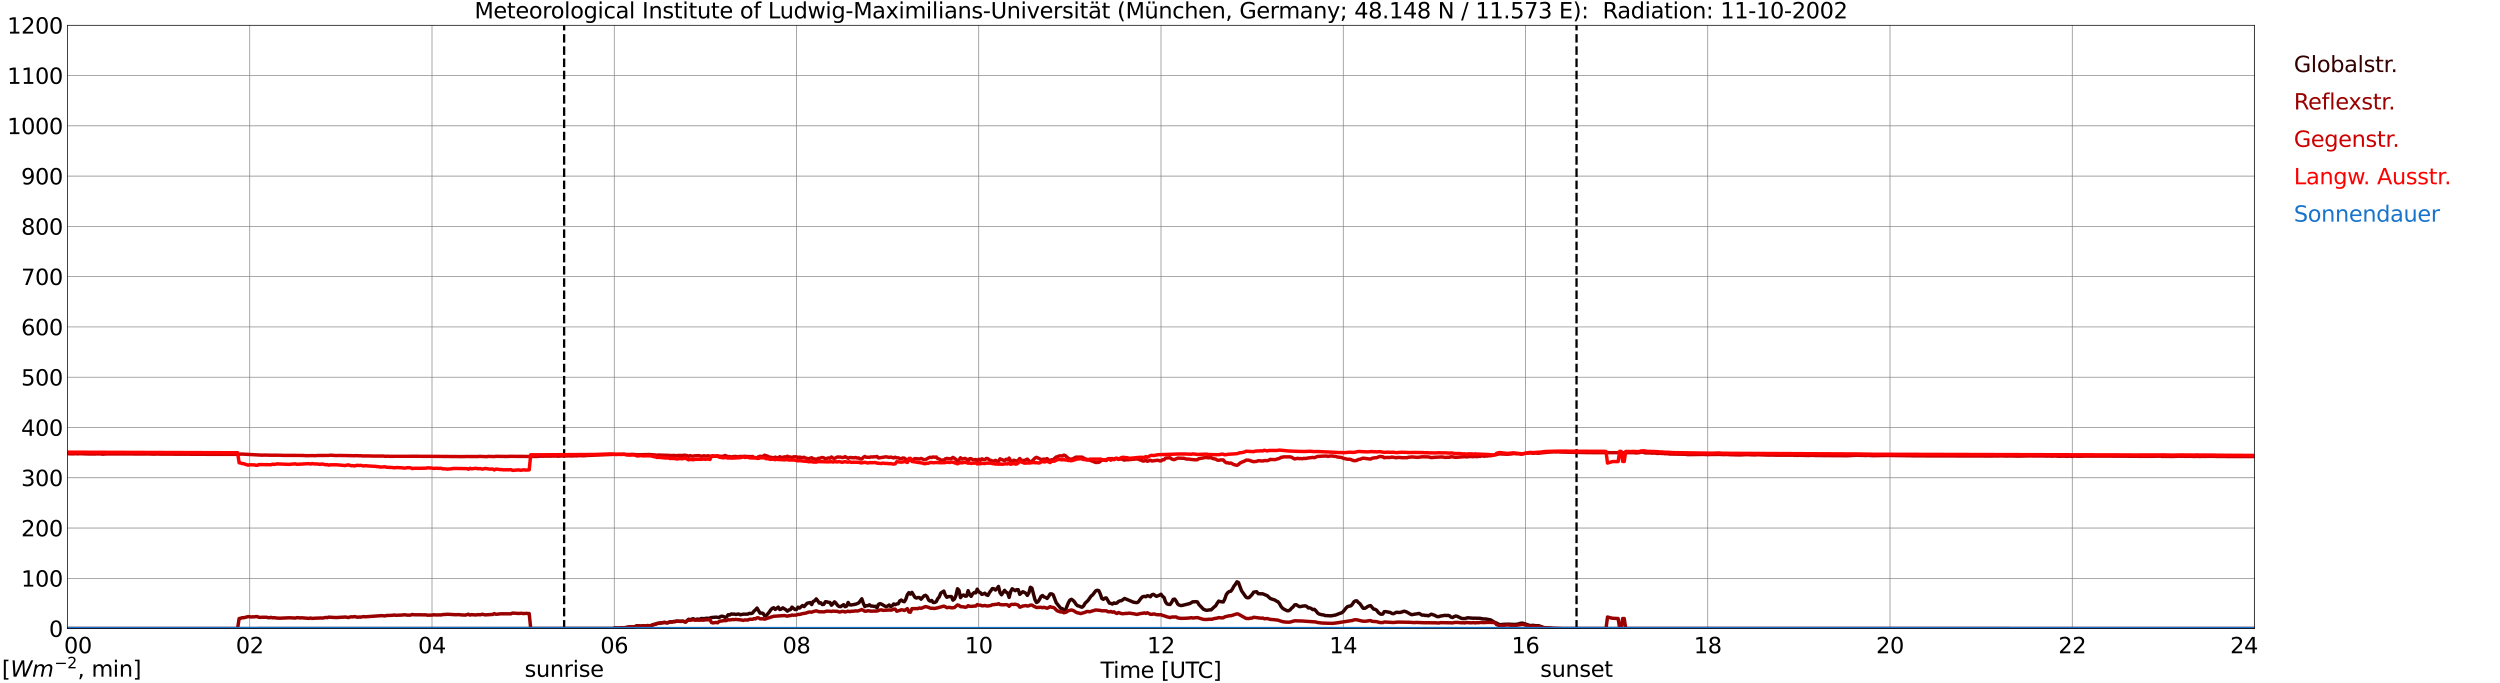 <?xml version="1.0" encoding="utf-8" standalone="no"?>
<!DOCTYPE svg PUBLIC "-//W3C//DTD SVG 1.1//EN"
  "http://www.w3.org/Graphics/SVG/1.1/DTD/svg11.dtd">
<svg xmlns:xlink="http://www.w3.org/1999/xlink" width="1085.4pt" height="296.64pt" viewBox="0 0 1085.4 296.64" xmlns="http://www.w3.org/2000/svg" version="1.1">
 <defs>
  <style type="text/css">*{stroke-linejoin: round; stroke-linecap: butt}</style>
 </defs>
 <g id="figure_1">
  <g id="patch_1">
   <path d="M 0 296.64 
L 1085.4 296.64 
L 1085.4 0 
L 0 0 
z
" style="fill: #ffffff"/>
  </g>
  <g id="axes_1">
   <g id="patch_2">
    <path d="M 29.306 272.909 
L 978.814 272.909 
L 978.814 10.976 
L 29.306 10.976 
z
" style="fill: #ffffff"/>
   </g>
   <g id="patch_3">
    <path d="M 978.814 272.909 
L 978.814 272.909 
L 978.814 10.976 
L 978.814 10.976 
z
" clip-path="url(#p2c8f790030)" style="fill: #d3d3d3; opacity: 0.25; stroke: #d3d3d3; stroke-linejoin: miter"/>
   </g>
   <g id="matplotlib.axis_1">
    <g id="xtick_1">
     <g id="line2d_1">
      <path d="M 29.306 272.909 
L 29.306 10.976 
" clip-path="url(#p2c8f790030)" style="fill: none; stroke: #808080; stroke-width: 0.3; stroke-linecap: square"/>
     </g>
     <g id="line2d_2"/>
     <g id="text_1">
      <!--    00 -->
      <g transform="translate(18.733 283.627) scale(0.095 -0.095)">
       <defs>
        <path id="DejaVuSans-20" transform="scale(0.016)"/>
        <path id="DejaVuSans-30" d="M 2034 4250 
Q 1547 4250 1301 3770 
Q 1056 3291 1056 2328 
Q 1056 1369 1301 889 
Q 1547 409 2034 409 
Q 2525 409 2770 889 
Q 3016 1369 3016 2328 
Q 3016 3291 2770 3770 
Q 2525 4250 2034 4250 
z
M 2034 4750 
Q 2819 4750 3233 4129 
Q 3647 3509 3647 2328 
Q 3647 1150 3233 529 
Q 2819 -91 2034 -91 
Q 1250 -91 836 529 
Q 422 1150 422 2328 
Q 422 3509 836 4129 
Q 1250 4750 2034 4750 
z
" transform="scale(0.016)"/>
       </defs>
       <use xlink:href="#DejaVuSans-20"/>
       <use xlink:href="#DejaVuSans-20" transform="translate(31.787 0)"/>
       <use xlink:href="#DejaVuSans-20" transform="translate(63.574 0)"/>
       <use xlink:href="#DejaVuSans-30" transform="translate(95.361 0)"/>
       <use xlink:href="#DejaVuSans-30" transform="translate(158.984 0)"/>
      </g>
     </g>
    </g>
    <g id="xtick_2">
     <g id="line2d_3">
      <path d="M 108.431 272.909 
L 108.431 10.976 
" clip-path="url(#p2c8f790030)" style="fill: none; stroke: #808080; stroke-width: 0.3; stroke-linecap: square"/>
     </g>
     <g id="line2d_4"/>
     <g id="text_2">
      <!-- 02 -->
      <g transform="translate(102.387 283.627) scale(0.095 -0.095)">
       <defs>
        <path id="DejaVuSans-32" d="M 1228 531 
L 3431 531 
L 3431 0 
L 469 0 
L 469 531 
Q 828 903 1448 1529 
Q 2069 2156 2228 2338 
Q 2531 2678 2651 2914 
Q 2772 3150 2772 3378 
Q 2772 3750 2511 3984 
Q 2250 4219 1831 4219 
Q 1534 4219 1204 4116 
Q 875 4013 500 3803 
L 500 4441 
Q 881 4594 1212 4672 
Q 1544 4750 1819 4750 
Q 2544 4750 2975 4387 
Q 3406 4025 3406 3419 
Q 3406 3131 3298 2873 
Q 3191 2616 2906 2266 
Q 2828 2175 2409 1742 
Q 1991 1309 1228 531 
z
" transform="scale(0.016)"/>
       </defs>
       <use xlink:href="#DejaVuSans-30"/>
       <use xlink:href="#DejaVuSans-32" transform="translate(63.623 0)"/>
      </g>
     </g>
    </g>
    <g id="xtick_3">
     <g id="line2d_5">
      <path d="M 187.557 272.909 
L 187.557 10.976 
" clip-path="url(#p2c8f790030)" style="fill: none; stroke: #808080; stroke-width: 0.3; stroke-linecap: square"/>
     </g>
     <g id="line2d_6"/>
     <g id="text_3">
      <!-- 04 -->
      <g transform="translate(181.513 283.627) scale(0.095 -0.095)">
       <defs>
        <path id="DejaVuSans-34" d="M 2419 4116 
L 825 1625 
L 2419 1625 
L 2419 4116 
z
M 2253 4666 
L 3047 4666 
L 3047 1625 
L 3713 1625 
L 3713 1100 
L 3047 1100 
L 3047 0 
L 2419 0 
L 2419 1100 
L 313 1100 
L 313 1709 
L 2253 4666 
z
" transform="scale(0.016)"/>
       </defs>
       <use xlink:href="#DejaVuSans-30"/>
       <use xlink:href="#DejaVuSans-34" transform="translate(63.623 0)"/>
      </g>
     </g>
    </g>
    <g id="xtick_4">
     <g id="line2d_7">
      <path d="M 266.683 272.909 
L 266.683 10.976 
" clip-path="url(#p2c8f790030)" style="fill: none; stroke: #808080; stroke-width: 0.3; stroke-linecap: square"/>
     </g>
     <g id="line2d_8"/>
     <g id="text_4">
      <!-- 06 -->
      <g transform="translate(260.638 283.627) scale(0.095 -0.095)">
       <defs>
        <path id="DejaVuSans-36" d="M 2113 2584 
Q 1688 2584 1439 2293 
Q 1191 2003 1191 1497 
Q 1191 994 1439 701 
Q 1688 409 2113 409 
Q 2538 409 2786 701 
Q 3034 994 3034 1497 
Q 3034 2003 2786 2293 
Q 2538 2584 2113 2584 
z
M 3366 4563 
L 3366 3988 
Q 3128 4100 2886 4159 
Q 2644 4219 2406 4219 
Q 1781 4219 1451 3797 
Q 1122 3375 1075 2522 
Q 1259 2794 1537 2939 
Q 1816 3084 2150 3084 
Q 2853 3084 3261 2657 
Q 3669 2231 3669 1497 
Q 3669 778 3244 343 
Q 2819 -91 2113 -91 
Q 1303 -91 875 529 
Q 447 1150 447 2328 
Q 447 3434 972 4092 
Q 1497 4750 2381 4750 
Q 2619 4750 2861 4703 
Q 3103 4656 3366 4563 
z
" transform="scale(0.016)"/>
       </defs>
       <use xlink:href="#DejaVuSans-30"/>
       <use xlink:href="#DejaVuSans-36" transform="translate(63.623 0)"/>
      </g>
     </g>
    </g>
    <g id="xtick_5">
     <g id="line2d_9">
      <path d="M 345.808 272.909 
L 345.808 10.976 
" clip-path="url(#p2c8f790030)" style="fill: none; stroke: #808080; stroke-width: 0.3; stroke-linecap: square"/>
     </g>
     <g id="line2d_10"/>
     <g id="text_5">
      <!-- 08 -->
      <g transform="translate(339.764 283.627) scale(0.095 -0.095)">
       <defs>
        <path id="DejaVuSans-38" d="M 2034 2216 
Q 1584 2216 1326 1975 
Q 1069 1734 1069 1313 
Q 1069 891 1326 650 
Q 1584 409 2034 409 
Q 2484 409 2743 651 
Q 3003 894 3003 1313 
Q 3003 1734 2745 1975 
Q 2488 2216 2034 2216 
z
M 1403 2484 
Q 997 2584 770 2862 
Q 544 3141 544 3541 
Q 544 4100 942 4425 
Q 1341 4750 2034 4750 
Q 2731 4750 3128 4425 
Q 3525 4100 3525 3541 
Q 3525 3141 3298 2862 
Q 3072 2584 2669 2484 
Q 3125 2378 3379 2068 
Q 3634 1759 3634 1313 
Q 3634 634 3220 271 
Q 2806 -91 2034 -91 
Q 1263 -91 848 271 
Q 434 634 434 1313 
Q 434 1759 690 2068 
Q 947 2378 1403 2484 
z
M 1172 3481 
Q 1172 3119 1398 2916 
Q 1625 2713 2034 2713 
Q 2441 2713 2670 2916 
Q 2900 3119 2900 3481 
Q 2900 3844 2670 4047 
Q 2441 4250 2034 4250 
Q 1625 4250 1398 4047 
Q 1172 3844 1172 3481 
z
" transform="scale(0.016)"/>
       </defs>
       <use xlink:href="#DejaVuSans-30"/>
       <use xlink:href="#DejaVuSans-38" transform="translate(63.623 0)"/>
      </g>
     </g>
    </g>
    <g id="xtick_6">
     <g id="line2d_11">
      <path d="M 424.934 272.909 
L 424.934 10.976 
" clip-path="url(#p2c8f790030)" style="fill: none; stroke: #808080; stroke-width: 0.3; stroke-linecap: square"/>
     </g>
     <g id="line2d_12"/>
     <g id="text_6">
      <!-- 10 -->
      <g transform="translate(418.89 283.627) scale(0.095 -0.095)">
       <defs>
        <path id="DejaVuSans-31" d="M 794 531 
L 1825 531 
L 1825 4091 
L 703 3866 
L 703 4441 
L 1819 4666 
L 2450 4666 
L 2450 531 
L 3481 531 
L 3481 0 
L 794 0 
L 794 531 
z
" transform="scale(0.016)"/>
       </defs>
       <use xlink:href="#DejaVuSans-31"/>
       <use xlink:href="#DejaVuSans-30" transform="translate(63.623 0)"/>
      </g>
     </g>
    </g>
    <g id="xtick_7">
     <g id="line2d_13">
      <path d="M 504.06 272.909 
L 504.06 10.976 
" clip-path="url(#p2c8f790030)" style="fill: none; stroke: #808080; stroke-width: 0.3; stroke-linecap: square"/>
     </g>
     <g id="line2d_14"/>
     <g id="text_7">
      <!-- 12 -->
      <g transform="translate(498.015 283.627) scale(0.095 -0.095)">
       <use xlink:href="#DejaVuSans-31"/>
       <use xlink:href="#DejaVuSans-32" transform="translate(63.623 0)"/>
      </g>
     </g>
    </g>
    <g id="xtick_8">
     <g id="line2d_15">
      <path d="M 583.185 272.909 
L 583.185 10.976 
" clip-path="url(#p2c8f790030)" style="fill: none; stroke: #808080; stroke-width: 0.3; stroke-linecap: square"/>
     </g>
     <g id="line2d_16"/>
     <g id="text_8">
      <!-- 14 -->
      <g transform="translate(577.141 283.627) scale(0.095 -0.095)">
       <use xlink:href="#DejaVuSans-31"/>
       <use xlink:href="#DejaVuSans-34" transform="translate(63.623 0)"/>
      </g>
     </g>
    </g>
    <g id="xtick_9">
     <g id="line2d_17">
      <path d="M 662.311 272.909 
L 662.311 10.976 
" clip-path="url(#p2c8f790030)" style="fill: none; stroke: #808080; stroke-width: 0.3; stroke-linecap: square"/>
     </g>
     <g id="line2d_18"/>
     <g id="text_9">
      <!-- 16 -->
      <g transform="translate(656.267 283.627) scale(0.095 -0.095)">
       <use xlink:href="#DejaVuSans-31"/>
       <use xlink:href="#DejaVuSans-36" transform="translate(63.623 0)"/>
      </g>
     </g>
    </g>
    <g id="xtick_10">
     <g id="line2d_19">
      <path d="M 741.437 272.909 
L 741.437 10.976 
" clip-path="url(#p2c8f790030)" style="fill: none; stroke: #808080; stroke-width: 0.3; stroke-linecap: square"/>
     </g>
     <g id="line2d_20"/>
     <g id="text_10">
      <!-- 18 -->
      <g transform="translate(735.392 283.627) scale(0.095 -0.095)">
       <use xlink:href="#DejaVuSans-31"/>
       <use xlink:href="#DejaVuSans-38" transform="translate(63.623 0)"/>
      </g>
     </g>
    </g>
    <g id="xtick_11">
     <g id="line2d_21">
      <path d="M 820.562 272.909 
L 820.562 10.976 
" clip-path="url(#p2c8f790030)" style="fill: none; stroke: #808080; stroke-width: 0.3; stroke-linecap: square"/>
     </g>
     <g id="line2d_22"/>
     <g id="text_11">
      <!-- 20 -->
      <g transform="translate(814.518 283.627) scale(0.095 -0.095)">
       <use xlink:href="#DejaVuSans-32"/>
       <use xlink:href="#DejaVuSans-30" transform="translate(63.623 0)"/>
      </g>
     </g>
    </g>
    <g id="xtick_12">
     <g id="line2d_23">
      <path d="M 899.688 272.909 
L 899.688 10.976 
" clip-path="url(#p2c8f790030)" style="fill: none; stroke: #808080; stroke-width: 0.3; stroke-linecap: square"/>
     </g>
     <g id="line2d_24"/>
     <g id="text_12">
      <!-- 22 -->
      <g transform="translate(893.644 283.627) scale(0.095 -0.095)">
       <use xlink:href="#DejaVuSans-32"/>
       <use xlink:href="#DejaVuSans-32" transform="translate(63.623 0)"/>
      </g>
     </g>
    </g>
    <g id="xtick_13">
     <g id="line2d_25">
      <path d="M 978.814 272.909 
L 978.814 10.976 
" clip-path="url(#p2c8f790030)" style="fill: none; stroke: #808080; stroke-width: 0.3; stroke-linecap: square"/>
     </g>
     <g id="line2d_26"/>
     <g id="text_13">
      <!-- 24    -->
      <g transform="translate(968.241 283.627) scale(0.095 -0.095)">
       <use xlink:href="#DejaVuSans-32"/>
       <use xlink:href="#DejaVuSans-34" transform="translate(63.623 0)"/>
       <use xlink:href="#DejaVuSans-20" transform="translate(127.246 0)"/>
       <use xlink:href="#DejaVuSans-20" transform="translate(159.033 0)"/>
       <use xlink:href="#DejaVuSans-20" transform="translate(190.82 0)"/>
      </g>
     </g>
    </g>
    <g id="text_14">
     <!-- Time [UTC] -->
     <g transform="translate(477.806 294.322) scale(0.095 -0.095)">
      <defs>
       <path id="DejaVuSans-54" d="M -19 4666 
L 3928 4666 
L 3928 4134 
L 2272 4134 
L 2272 0 
L 1638 0 
L 1638 4134 
L -19 4134 
L -19 4666 
z
" transform="scale(0.016)"/>
       <path id="DejaVuSans-69" d="M 603 3500 
L 1178 3500 
L 1178 0 
L 603 0 
L 603 3500 
z
M 603 4863 
L 1178 4863 
L 1178 4134 
L 603 4134 
L 603 4863 
z
" transform="scale(0.016)"/>
       <path id="DejaVuSans-6d" d="M 3328 2828 
Q 3544 3216 3844 3400 
Q 4144 3584 4550 3584 
Q 5097 3584 5394 3201 
Q 5691 2819 5691 2113 
L 5691 0 
L 5113 0 
L 5113 2094 
Q 5113 2597 4934 2840 
Q 4756 3084 4391 3084 
Q 3944 3084 3684 2787 
Q 3425 2491 3425 1978 
L 3425 0 
L 2847 0 
L 2847 2094 
Q 2847 2600 2669 2842 
Q 2491 3084 2119 3084 
Q 1678 3084 1418 2786 
Q 1159 2488 1159 1978 
L 1159 0 
L 581 0 
L 581 3500 
L 1159 3500 
L 1159 2956 
Q 1356 3278 1631 3431 
Q 1906 3584 2284 3584 
Q 2666 3584 2933 3390 
Q 3200 3197 3328 2828 
z
" transform="scale(0.016)"/>
       <path id="DejaVuSans-65" d="M 3597 1894 
L 3597 1613 
L 953 1613 
Q 991 1019 1311 708 
Q 1631 397 2203 397 
Q 2534 397 2845 478 
Q 3156 559 3463 722 
L 3463 178 
Q 3153 47 2828 -22 
Q 2503 -91 2169 -91 
Q 1331 -91 842 396 
Q 353 884 353 1716 
Q 353 2575 817 3079 
Q 1281 3584 2069 3584 
Q 2775 3584 3186 3129 
Q 3597 2675 3597 1894 
z
M 3022 2063 
Q 3016 2534 2758 2815 
Q 2500 3097 2075 3097 
Q 1594 3097 1305 2825 
Q 1016 2553 972 2059 
L 3022 2063 
z
" transform="scale(0.016)"/>
       <path id="DejaVuSans-5b" d="M 550 4863 
L 1875 4863 
L 1875 4416 
L 1125 4416 
L 1125 -397 
L 1875 -397 
L 1875 -844 
L 550 -844 
L 550 4863 
z
" transform="scale(0.016)"/>
       <path id="DejaVuSans-55" d="M 556 4666 
L 1191 4666 
L 1191 1831 
Q 1191 1081 1462 751 
Q 1734 422 2344 422 
Q 2950 422 3222 751 
Q 3494 1081 3494 1831 
L 3494 4666 
L 4128 4666 
L 4128 1753 
Q 4128 841 3676 375 
Q 3225 -91 2344 -91 
Q 1459 -91 1007 375 
Q 556 841 556 1753 
L 556 4666 
z
" transform="scale(0.016)"/>
       <path id="DejaVuSans-43" d="M 4122 4306 
L 4122 3641 
Q 3803 3938 3442 4084 
Q 3081 4231 2675 4231 
Q 1875 4231 1450 3742 
Q 1025 3253 1025 2328 
Q 1025 1406 1450 917 
Q 1875 428 2675 428 
Q 3081 428 3442 575 
Q 3803 722 4122 1019 
L 4122 359 
Q 3791 134 3420 21 
Q 3050 -91 2638 -91 
Q 1578 -91 968 557 
Q 359 1206 359 2328 
Q 359 3453 968 4101 
Q 1578 4750 2638 4750 
Q 3056 4750 3426 4639 
Q 3797 4528 4122 4306 
z
" transform="scale(0.016)"/>
       <path id="DejaVuSans-5d" d="M 1947 4863 
L 1947 -844 
L 622 -844 
L 622 -397 
L 1369 -397 
L 1369 4416 
L 622 4416 
L 622 4863 
L 1947 4863 
z
" transform="scale(0.016)"/>
      </defs>
      <use xlink:href="#DejaVuSans-54"/>
      <use xlink:href="#DejaVuSans-69" transform="translate(57.959 0)"/>
      <use xlink:href="#DejaVuSans-6d" transform="translate(85.742 0)"/>
      <use xlink:href="#DejaVuSans-65" transform="translate(183.154 0)"/>
      <use xlink:href="#DejaVuSans-20" transform="translate(244.678 0)"/>
      <use xlink:href="#DejaVuSans-5b" transform="translate(276.465 0)"/>
      <use xlink:href="#DejaVuSans-55" transform="translate(315.479 0)"/>
      <use xlink:href="#DejaVuSans-54" transform="translate(388.672 0)"/>
      <use xlink:href="#DejaVuSans-43" transform="translate(443.881 0)"/>
      <use xlink:href="#DejaVuSans-5d" transform="translate(513.705 0)"/>
     </g>
    </g>
   </g>
   <g id="matplotlib.axis_2">
    <g id="ytick_1">
     <g id="line2d_27">
      <path d="M 29.306 272.909 
L 978.814 272.909 
" clip-path="url(#p2c8f790030)" style="fill: none; stroke: #808080; stroke-width: 0.3; stroke-linecap: square"/>
     </g>
     <g id="line2d_28"/>
     <g id="text_15">
      <!-- 0 -->
      <g transform="translate(21.261 276.518) scale(0.095 -0.095)">
       <use xlink:href="#DejaVuSans-30"/>
      </g>
     </g>
    </g>
    <g id="ytick_2">
     <g id="line2d_29">
      <path d="M 29.306 251.081 
L 978.814 251.081 
" clip-path="url(#p2c8f790030)" style="fill: none; stroke: #808080; stroke-width: 0.3; stroke-linecap: square"/>
     </g>
     <g id="line2d_30"/>
     <g id="text_16">
      <!-- 100 -->
      <g transform="translate(9.173 254.69) scale(0.095 -0.095)">
       <use xlink:href="#DejaVuSans-31"/>
       <use xlink:href="#DejaVuSans-30" transform="translate(63.623 0)"/>
       <use xlink:href="#DejaVuSans-30" transform="translate(127.246 0)"/>
      </g>
     </g>
    </g>
    <g id="ytick_3">
     <g id="line2d_31">
      <path d="M 29.306 229.253 
L 978.814 229.253 
" clip-path="url(#p2c8f790030)" style="fill: none; stroke: #808080; stroke-width: 0.3; stroke-linecap: square"/>
     </g>
     <g id="line2d_32"/>
     <g id="text_17">
      <!-- 200 -->
      <g transform="translate(9.173 232.863) scale(0.095 -0.095)">
       <use xlink:href="#DejaVuSans-32"/>
       <use xlink:href="#DejaVuSans-30" transform="translate(63.623 0)"/>
       <use xlink:href="#DejaVuSans-30" transform="translate(127.246 0)"/>
      </g>
     </g>
    </g>
    <g id="ytick_4">
     <g id="line2d_33">
      <path d="M 29.306 207.426 
L 978.814 207.426 
" clip-path="url(#p2c8f790030)" style="fill: none; stroke: #808080; stroke-width: 0.3; stroke-linecap: square"/>
     </g>
     <g id="line2d_34"/>
     <g id="text_18">
      <!-- 300 -->
      <g transform="translate(9.173 211.035) scale(0.095 -0.095)">
       <defs>
        <path id="DejaVuSans-33" d="M 2597 2516 
Q 3050 2419 3304 2112 
Q 3559 1806 3559 1356 
Q 3559 666 3084 287 
Q 2609 -91 1734 -91 
Q 1441 -91 1130 -33 
Q 819 25 488 141 
L 488 750 
Q 750 597 1062 519 
Q 1375 441 1716 441 
Q 2309 441 2620 675 
Q 2931 909 2931 1356 
Q 2931 1769 2642 2001 
Q 2353 2234 1838 2234 
L 1294 2234 
L 1294 2753 
L 1863 2753 
Q 2328 2753 2575 2939 
Q 2822 3125 2822 3475 
Q 2822 3834 2567 4026 
Q 2313 4219 1838 4219 
Q 1578 4219 1281 4162 
Q 984 4106 628 3988 
L 628 4550 
Q 988 4650 1302 4700 
Q 1616 4750 1894 4750 
Q 2613 4750 3031 4423 
Q 3450 4097 3450 3541 
Q 3450 3153 3228 2886 
Q 3006 2619 2597 2516 
z
" transform="scale(0.016)"/>
       </defs>
       <use xlink:href="#DejaVuSans-33"/>
       <use xlink:href="#DejaVuSans-30" transform="translate(63.623 0)"/>
       <use xlink:href="#DejaVuSans-30" transform="translate(127.246 0)"/>
      </g>
     </g>
    </g>
    <g id="ytick_5">
     <g id="line2d_35">
      <path d="M 29.306 185.598 
L 978.814 185.598 
" clip-path="url(#p2c8f790030)" style="fill: none; stroke: #808080; stroke-width: 0.3; stroke-linecap: square"/>
     </g>
     <g id="line2d_36"/>
     <g id="text_19">
      <!-- 400 -->
      <g transform="translate(9.173 189.207) scale(0.095 -0.095)">
       <use xlink:href="#DejaVuSans-34"/>
       <use xlink:href="#DejaVuSans-30" transform="translate(63.623 0)"/>
       <use xlink:href="#DejaVuSans-30" transform="translate(127.246 0)"/>
      </g>
     </g>
    </g>
    <g id="ytick_6">
     <g id="line2d_37">
      <path d="M 29.306 163.77 
L 978.814 163.77 
" clip-path="url(#p2c8f790030)" style="fill: none; stroke: #808080; stroke-width: 0.3; stroke-linecap: square"/>
     </g>
     <g id="line2d_38"/>
     <g id="text_20">
      <!-- 500 -->
      <g transform="translate(9.173 167.379) scale(0.095 -0.095)">
       <defs>
        <path id="DejaVuSans-35" d="M 691 4666 
L 3169 4666 
L 3169 4134 
L 1269 4134 
L 1269 2991 
Q 1406 3038 1543 3061 
Q 1681 3084 1819 3084 
Q 2600 3084 3056 2656 
Q 3513 2228 3513 1497 
Q 3513 744 3044 326 
Q 2575 -91 1722 -91 
Q 1428 -91 1123 -41 
Q 819 9 494 109 
L 494 744 
Q 775 591 1075 516 
Q 1375 441 1709 441 
Q 2250 441 2565 725 
Q 2881 1009 2881 1497 
Q 2881 1984 2565 2268 
Q 2250 2553 1709 2553 
Q 1456 2553 1204 2497 
Q 953 2441 691 2322 
L 691 4666 
z
" transform="scale(0.016)"/>
       </defs>
       <use xlink:href="#DejaVuSans-35"/>
       <use xlink:href="#DejaVuSans-30" transform="translate(63.623 0)"/>
       <use xlink:href="#DejaVuSans-30" transform="translate(127.246 0)"/>
      </g>
     </g>
    </g>
    <g id="ytick_7">
     <g id="line2d_39">
      <path d="M 29.306 141.942 
L 978.814 141.942 
" clip-path="url(#p2c8f790030)" style="fill: none; stroke: #808080; stroke-width: 0.3; stroke-linecap: square"/>
     </g>
     <g id="line2d_40"/>
     <g id="text_21">
      <!-- 600 -->
      <g transform="translate(9.173 145.551) scale(0.095 -0.095)">
       <use xlink:href="#DejaVuSans-36"/>
       <use xlink:href="#DejaVuSans-30" transform="translate(63.623 0)"/>
       <use xlink:href="#DejaVuSans-30" transform="translate(127.246 0)"/>
      </g>
     </g>
    </g>
    <g id="ytick_8">
     <g id="line2d_41">
      <path d="M 29.306 120.114 
L 978.814 120.114 
" clip-path="url(#p2c8f790030)" style="fill: none; stroke: #808080; stroke-width: 0.3; stroke-linecap: square"/>
     </g>
     <g id="line2d_42"/>
     <g id="text_22">
      <!-- 700 -->
      <g transform="translate(9.173 123.724) scale(0.095 -0.095)">
       <defs>
        <path id="DejaVuSans-37" d="M 525 4666 
L 3525 4666 
L 3525 4397 
L 1831 0 
L 1172 0 
L 2766 4134 
L 525 4134 
L 525 4666 
z
" transform="scale(0.016)"/>
       </defs>
       <use xlink:href="#DejaVuSans-37"/>
       <use xlink:href="#DejaVuSans-30" transform="translate(63.623 0)"/>
       <use xlink:href="#DejaVuSans-30" transform="translate(127.246 0)"/>
      </g>
     </g>
    </g>
    <g id="ytick_9">
     <g id="line2d_43">
      <path d="M 29.306 98.287 
L 978.814 98.287 
" clip-path="url(#p2c8f790030)" style="fill: none; stroke: #808080; stroke-width: 0.3; stroke-linecap: square"/>
     </g>
     <g id="line2d_44"/>
     <g id="text_23">
      <!-- 800 -->
      <g transform="translate(9.173 101.896) scale(0.095 -0.095)">
       <use xlink:href="#DejaVuSans-38"/>
       <use xlink:href="#DejaVuSans-30" transform="translate(63.623 0)"/>
       <use xlink:href="#DejaVuSans-30" transform="translate(127.246 0)"/>
      </g>
     </g>
    </g>
    <g id="ytick_10">
     <g id="line2d_45">
      <path d="M 29.306 76.459 
L 978.814 76.459 
" clip-path="url(#p2c8f790030)" style="fill: none; stroke: #808080; stroke-width: 0.3; stroke-linecap: square"/>
     </g>
     <g id="line2d_46"/>
     <g id="text_24">
      <!-- 900 -->
      <g transform="translate(9.173 80.068) scale(0.095 -0.095)">
       <defs>
        <path id="DejaVuSans-39" d="M 703 97 
L 703 672 
Q 941 559 1184 500 
Q 1428 441 1663 441 
Q 2288 441 2617 861 
Q 2947 1281 2994 2138 
Q 2813 1869 2534 1725 
Q 2256 1581 1919 1581 
Q 1219 1581 811 2004 
Q 403 2428 403 3163 
Q 403 3881 828 4315 
Q 1253 4750 1959 4750 
Q 2769 4750 3195 4129 
Q 3622 3509 3622 2328 
Q 3622 1225 3098 567 
Q 2575 -91 1691 -91 
Q 1453 -91 1209 -44 
Q 966 3 703 97 
z
M 1959 2075 
Q 2384 2075 2632 2365 
Q 2881 2656 2881 3163 
Q 2881 3666 2632 3958 
Q 2384 4250 1959 4250 
Q 1534 4250 1286 3958 
Q 1038 3666 1038 3163 
Q 1038 2656 1286 2365 
Q 1534 2075 1959 2075 
z
" transform="scale(0.016)"/>
       </defs>
       <use xlink:href="#DejaVuSans-39"/>
       <use xlink:href="#DejaVuSans-30" transform="translate(63.623 0)"/>
       <use xlink:href="#DejaVuSans-30" transform="translate(127.246 0)"/>
      </g>
     </g>
    </g>
    <g id="ytick_11">
     <g id="line2d_47">
      <path d="M 29.306 54.631 
L 978.814 54.631 
" clip-path="url(#p2c8f790030)" style="fill: none; stroke: #808080; stroke-width: 0.3; stroke-linecap: square"/>
     </g>
     <g id="line2d_48"/>
     <g id="text_25">
      <!-- 1000 -->
      <g transform="translate(3.128 58.24) scale(0.095 -0.095)">
       <use xlink:href="#DejaVuSans-31"/>
       <use xlink:href="#DejaVuSans-30" transform="translate(63.623 0)"/>
       <use xlink:href="#DejaVuSans-30" transform="translate(127.246 0)"/>
       <use xlink:href="#DejaVuSans-30" transform="translate(190.869 0)"/>
      </g>
     </g>
    </g>
    <g id="ytick_12">
     <g id="line2d_49">
      <path d="M 29.306 32.803 
L 978.814 32.803 
" clip-path="url(#p2c8f790030)" style="fill: none; stroke: #808080; stroke-width: 0.3; stroke-linecap: square"/>
     </g>
     <g id="line2d_50"/>
     <g id="text_26">
      <!-- 1100 -->
      <g transform="translate(3.128 36.413) scale(0.095 -0.095)">
       <use xlink:href="#DejaVuSans-31"/>
       <use xlink:href="#DejaVuSans-31" transform="translate(63.623 0)"/>
       <use xlink:href="#DejaVuSans-30" transform="translate(127.246 0)"/>
       <use xlink:href="#DejaVuSans-30" transform="translate(190.869 0)"/>
      </g>
     </g>
    </g>
    <g id="ytick_13">
     <g id="line2d_51">
      <path d="M 29.306 10.976 
L 978.814 10.976 
" clip-path="url(#p2c8f790030)" style="fill: none; stroke: #808080; stroke-width: 0.3; stroke-linecap: square"/>
     </g>
     <g id="line2d_52"/>
     <g id="text_27">
      <!-- 1200 -->
      <g transform="translate(3.128 14.585) scale(0.095 -0.095)">
       <use xlink:href="#DejaVuSans-31"/>
       <use xlink:href="#DejaVuSans-32" transform="translate(63.623 0)"/>
       <use xlink:href="#DejaVuSans-30" transform="translate(127.246 0)"/>
       <use xlink:href="#DejaVuSans-30" transform="translate(190.869 0)"/>
      </g>
     </g>
    </g>
   </g>
   <g id="line2d_53">
    <path d="M 244.923 272.909 
L 244.923 10.976 
" clip-path="url(#p2c8f790030)" style="fill: none; stroke-dasharray: 3.7,1.6; stroke-dashoffset: 0; stroke: #000000"/>
   </g>
   <g id="line2d_54">
    <path d="M 684.466 272.909 
L 684.466 10.976 
" clip-path="url(#p2c8f790030)" style="fill: none; stroke-dasharray: 3.7,1.6; stroke-dashoffset: 0; stroke: #000000"/>
   </g>
   <g id="line2d_55">
    <path d="M 29.306 272.909 
L 266.023 272.872 
L 267.342 272.597 
L 268.002 272.734 
L 269.98 272.551 
L 270.639 272.643 
L 273.277 272.184 
L 274.595 272.184 
L 275.255 272.23 
L 276.573 271.682 
L 277.233 271.682 
L 277.892 271.863 
L 279.211 271.728 
L 280.53 271.774 
L 281.189 271.59 
L 281.849 271.682 
L 282.508 271.636 
L 283.827 271.132 
L 284.486 271.04 
L 285.145 270.719 
L 288.442 270.217 
L 289.761 270.401 
L 291.08 269.942 
L 291.739 270.034 
L 292.399 269.851 
L 293.058 269.851 
L 293.717 269.667 
L 295.696 269.759 
L 296.355 269.667 
L 297.674 270.034 
L 298.992 268.844 
L 299.652 269.12 
L 300.311 268.799 
L 300.971 268.615 
L 301.63 269.028 
L 302.949 268.753 
L 303.608 269.028 
L 304.267 268.569 
L 304.927 268.524 
L 305.586 268.615 
L 306.905 268.386 
L 307.564 268.524 
L 308.883 268.111 
L 310.861 267.93 
L 312.18 268.111 
L 312.839 267.655 
L 313.499 267.517 
L 314.158 267.701 
L 314.818 268.019 
L 315.477 267.792 
L 316.136 266.876 
L 316.796 267.013 
L 317.455 266.557 
L 318.114 266.649 
L 318.774 266.603 
L 319.433 266.784 
L 320.752 266.557 
L 321.411 266.921 
L 322.73 266.649 
L 324.049 266.649 
L 324.708 266.603 
L 325.368 266.282 
L 326.027 266.374 
L 326.686 266.19 
L 327.346 265.321 
L 328.005 264.771 
L 328.665 263.994 
L 329.983 266.19 
L 330.643 266.144 
L 331.302 266.328 
L 331.961 267.334 
L 332.621 267.334 
L 333.94 265.778 
L 334.599 264.817 
L 335.258 264.13 
L 335.918 263.857 
L 336.577 264.588 
L 337.896 263.582 
L 338.555 264.634 
L 339.215 264.405 
L 339.874 263.903 
L 341.193 264.726 
L 341.852 265.321 
L 342.512 264.817 
L 343.171 264.68 
L 343.83 263.582 
L 345.149 264.634 
L 345.808 264.588 
L 346.468 263.628 
L 347.127 263.994 
L 348.446 262.894 
L 349.105 263.353 
L 350.424 261.888 
L 351.743 261.613 
L 352.402 262.484 
L 353.062 261.111 
L 353.721 260.836 
L 354.38 260.013 
L 355.04 260.836 
L 355.699 261.842 
L 356.359 261.705 
L 357.018 262.484 
L 357.677 262.346 
L 358.337 261.248 
L 358.996 261.294 
L 359.655 261.521 
L 360.315 261.567 
L 360.974 262.759 
L 361.634 262.117 
L 362.293 261.294 
L 362.952 261.888 
L 363.612 262.805 
L 364.271 263.307 
L 364.93 263.398 
L 366.249 262.53 
L 366.909 263.398 
L 367.568 263.123 
L 368.227 261.567 
L 368.887 262.576 
L 369.546 262.667 
L 371.524 262.301 
L 372.843 261.75 
L 374.162 259.967 
L 374.821 261.934 
L 375.481 263.353 
L 376.14 262.94 
L 376.799 262.986 
L 377.459 262.576 
L 378.118 263.123 
L 378.777 263.123 
L 379.437 263.307 
L 380.096 263.215 
L 380.756 263.903 
L 381.415 262.392 
L 382.074 262.071 
L 382.734 262.301 
L 384.053 263.078 
L 384.712 263.398 
L 385.371 263.123 
L 386.031 262.667 
L 386.69 263.353 
L 387.349 262.986 
L 388.009 262.209 
L 388.668 262.53 
L 389.328 262.209 
L 389.987 262.117 
L 390.646 260.882 
L 391.306 260.515 
L 391.965 261.065 
L 392.624 261.248 
L 393.284 260.105 
L 393.943 258.182 
L 394.603 257.313 
L 395.262 257.952 
L 395.921 257.175 
L 397.24 259.371 
L 397.899 259.646 
L 398.559 259.417 
L 399.218 259.463 
L 399.878 260.15 
L 401.196 258.686 
L 401.856 258.457 
L 402.515 259.05 
L 403.175 260.515 
L 403.834 260.973 
L 404.493 260.698 
L 405.153 261.567 
L 405.812 261.567 
L 406.471 261.203 
L 407.131 259.921 
L 407.79 259.142 
L 408.45 257.496 
L 409.768 256.625 
L 410.428 258.411 
L 411.087 259.325 
L 411.746 259.005 
L 413.065 259.005 
L 413.725 260.561 
L 414.384 260.059 
L 415.043 258.548 
L 415.703 255.619 
L 416.362 256.307 
L 417.022 259.463 
L 417.681 258.594 
L 418.34 258.319 
L 419 258.823 
L 419.659 258.778 
L 420.318 256.442 
L 420.978 258.136 
L 421.637 258.915 
L 422.297 257.815 
L 422.956 257.267 
L 423.615 257.405 
L 424.275 255.802 
L 424.934 256.992 
L 425.593 257.267 
L 426.253 258.044 
L 426.912 257.861 
L 427.572 257.542 
L 428.231 258.227 
L 428.89 258.502 
L 429.55 257.313 
L 430.869 255.527 
L 431.528 255.619 
L 432.187 256.169 
L 432.847 255.527 
L 433.506 254.613 
L 434.165 257.313 
L 434.825 258.227 
L 436.144 256.307 
L 436.803 257.084 
L 437.462 257.405 
L 438.122 259.371 
L 438.781 256.854 
L 439.44 255.619 
L 440.759 256.442 
L 441.419 255.986 
L 442.078 256.032 
L 442.737 258.044 
L 444.056 256.9 
L 444.716 257.175 
L 445.375 257.588 
L 446.034 258.502 
L 446.694 257.405 
L 447.353 254.979 
L 448.012 255.344 
L 449.331 260.332 
L 449.991 261.567 
L 450.65 261.248 
L 451.309 260.24 
L 451.969 258.959 
L 452.628 258.548 
L 453.287 259.188 
L 453.947 259.371 
L 454.606 259.83 
L 455.266 258.959 
L 455.925 257.861 
L 456.584 257.815 
L 457.244 258.227 
L 458.563 261.659 
L 460.541 264.13 
L 461.2 264.221 
L 461.859 265.046 
L 462.519 265.001 
L 463.838 261.705 
L 464.497 260.561 
L 465.156 260.196 
L 465.816 260.607 
L 466.475 261.294 
L 467.134 262.301 
L 467.794 262.986 
L 468.453 263.123 
L 469.113 263.444 
L 469.772 263.628 
L 470.431 263.078 
L 471.091 261.934 
L 472.409 260.653 
L 473.728 258.778 
L 474.388 258.273 
L 475.706 256.534 
L 476.366 256.261 
L 477.025 256.442 
L 477.685 257.815 
L 478.344 259.83 
L 479.003 260.196 
L 479.663 259.692 
L 480.322 259.6 
L 481.641 261.842 
L 482.3 261.98 
L 482.96 262.255 
L 483.619 261.75 
L 484.278 261.98 
L 484.938 261.796 
L 485.597 261.157 
L 486.256 260.882 
L 486.916 260.79 
L 488.235 259.83 
L 489.553 260.377 
L 492.191 261.478 
L 493.51 261.659 
L 494.169 261.386 
L 495.488 259.6 
L 496.147 259.05 
L 496.807 258.915 
L 497.466 259.096 
L 498.125 258.64 
L 498.785 258.732 
L 499.444 259.096 
L 500.103 258.227 
L 500.763 258.044 
L 502.082 258.915 
L 503.4 258.411 
L 504.06 257.998 
L 504.719 258.915 
L 505.379 259.371 
L 506.038 261.34 
L 506.697 262.209 
L 507.357 262.392 
L 508.016 262.438 
L 508.675 261.521 
L 509.335 260.24 
L 509.994 260.105 
L 510.654 260.973 
L 511.313 262.255 
L 511.972 262.713 
L 512.632 262.894 
L 513.291 262.848 
L 516.588 262.025 
L 517.907 261.248 
L 518.566 261.294 
L 519.226 261.203 
L 519.885 261.34 
L 520.544 262.484 
L 522.522 264.542 
L 523.841 265.001 
L 525.16 264.771 
L 525.819 264.771 
L 527.138 263.536 
L 527.797 263.032 
L 528.457 261.888 
L 529.116 260.973 
L 529.776 261.203 
L 531.094 261.34 
L 531.754 260.059 
L 532.413 258.136 
L 533.073 257.267 
L 533.732 256.809 
L 534.391 256.671 
L 535.051 255.757 
L 535.71 254.521 
L 536.369 253.698 
L 537.029 252.598 
L 537.688 252.919 
L 539.007 256.442 
L 540.985 259.28 
L 541.644 259.555 
L 542.304 259.463 
L 543.623 258.09 
L 544.282 257.084 
L 545.601 256.9 
L 546.26 257.769 
L 548.238 257.815 
L 550.216 258.64 
L 551.535 259.875 
L 553.513 260.515 
L 554.173 260.973 
L 554.832 261.248 
L 555.491 262.025 
L 556.151 263.261 
L 556.81 264.04 
L 557.47 264.496 
L 558.788 265.138 
L 559.448 265.184 
L 560.107 264.771 
L 560.766 264.04 
L 561.426 263.49 
L 562.085 262.621 
L 562.745 262.53 
L 564.063 263.353 
L 564.723 263.353 
L 565.382 263.169 
L 566.701 263.032 
L 567.36 263.307 
L 568.02 263.949 
L 568.679 263.903 
L 569.338 264.221 
L 569.998 264.68 
L 570.657 264.542 
L 571.317 265.184 
L 571.976 266.053 
L 572.635 266.557 
L 573.954 266.921 
L 574.613 266.967 
L 575.273 267.242 
L 577.91 267.38 
L 579.889 267.013 
L 581.867 266.236 
L 582.526 266.053 
L 583.185 265.503 
L 584.504 263.857 
L 585.164 263.307 
L 586.482 263.032 
L 587.142 262.346 
L 587.801 261.294 
L 588.46 260.882 
L 589.12 260.882 
L 589.779 261.613 
L 590.439 262.117 
L 591.757 264.04 
L 592.417 264.13 
L 593.076 263.857 
L 593.736 263.353 
L 594.395 263.078 
L 595.054 262.94 
L 596.373 264.451 
L 597.032 264.542 
L 597.692 264.955 
L 598.351 265.824 
L 599.011 266.419 
L 599.67 266.692 
L 600.329 266.603 
L 600.989 265.548 
L 601.648 265.548 
L 603.626 265.915 
L 604.286 266.328 
L 604.945 266.465 
L 606.264 265.824 
L 607.582 265.915 
L 608.242 265.824 
L 609.561 265.367 
L 610.22 265.503 
L 610.879 265.778 
L 612.198 266.557 
L 612.858 266.876 
L 616.154 266.328 
L 617.473 267.105 
L 618.133 267.013 
L 618.792 267.242 
L 619.451 267.151 
L 620.111 267.38 
L 621.429 266.649 
L 622.748 267.105 
L 624.067 267.747 
L 624.726 267.701 
L 625.386 267.472 
L 627.364 267.151 
L 628.023 267.242 
L 628.683 267.151 
L 629.342 267.38 
L 630.001 267.93 
L 630.661 268.111 
L 631.32 267.701 
L 631.98 267.472 
L 632.639 267.563 
L 634.617 268.524 
L 635.936 268.569 
L 637.255 268.203 
L 639.233 268.386 
L 642.53 268.432 
L 643.848 268.707 
L 645.167 268.753 
L 647.145 269.12 
L 649.123 270.309 
L 649.783 270.536 
L 651.102 271.224 
L 653.08 271.04 
L 655.058 270.995 
L 657.695 271.132 
L 659.014 270.949 
L 660.333 270.582 
L 660.992 270.536 
L 664.289 271.59 
L 665.608 271.499 
L 666.927 271.682 
L 667.586 271.636 
L 668.246 271.728 
L 670.224 272.459 
L 673.521 272.78 
L 674.18 272.872 
L 675.499 272.872 
L 978.154 272.909 
L 978.154 272.909 
" clip-path="url(#p2c8f790030)" style="fill: none; stroke: #330000; stroke-width: 1.5; stroke-linecap: square"/>
   </g>
   <g id="line2d_56">
    <path d="M 29.306 272.909 
L 103.156 272.909 
L 103.816 268.535 
L 104.475 268.441 
L 105.135 268.161 
L 105.794 268.207 
L 107.772 267.696 
L 109.091 267.882 
L 109.75 267.79 
L 110.41 267.836 
L 111.069 267.696 
L 111.728 267.696 
L 112.388 268.022 
L 115.685 267.976 
L 116.344 268.161 
L 117.003 268.207 
L 117.663 268.022 
L 118.322 268.255 
L 118.982 268.161 
L 120.3 268.347 
L 121.619 268.395 
L 125.575 268.207 
L 127.553 268.301 
L 128.213 268.347 
L 128.872 268.161 
L 129.532 268.161 
L 130.191 268.301 
L 130.85 268.207 
L 134.147 268.486 
L 134.807 268.301 
L 135.466 268.486 
L 136.785 268.395 
L 139.422 268.301 
L 140.082 268.347 
L 141.4 268.07 
L 142.06 268.161 
L 142.719 267.93 
L 144.038 268.022 
L 146.016 268.115 
L 149.972 267.882 
L 151.291 268.115 
L 151.951 267.882 
L 152.61 267.79 
L 153.269 267.836 
L 153.929 267.696 
L 155.247 267.976 
L 155.907 267.882 
L 156.566 267.93 
L 157.885 267.696 
L 158.544 267.79 
L 165.798 267.277 
L 167.116 267.417 
L 167.776 267.231 
L 170.413 267.138 
L 171.073 266.998 
L 171.732 267.138 
L 174.37 267.044 
L 175.688 266.904 
L 177.007 267.092 
L 178.326 267.044 
L 178.985 266.766 
L 179.645 266.904 
L 184.92 266.952 
L 185.579 267.092 
L 187.557 267.044 
L 188.217 266.904 
L 189.535 266.998 
L 190.854 266.952 
L 191.513 266.998 
L 192.173 266.812 
L 193.492 266.766 
L 194.151 266.673 
L 198.107 266.904 
L 198.767 266.812 
L 200.745 266.998 
L 202.063 267.044 
L 203.382 266.673 
L 204.042 267.044 
L 204.701 266.858 
L 206.679 266.998 
L 207.339 266.858 
L 208.657 266.904 
L 209.317 266.673 
L 210.635 266.952 
L 213.932 266.766 
L 214.592 266.393 
L 215.251 266.673 
L 215.91 266.673 
L 217.229 266.487 
L 221.845 266.487 
L 222.504 266.16 
L 225.142 266.347 
L 226.461 266.254 
L 227.12 266.393 
L 228.439 266.299 
L 229.757 266.393 
L 230.417 272.909 
L 266.023 272.872 
L 267.342 272.599 
L 268.002 272.736 
L 269.98 272.555 
L 270.639 272.645 
L 273.277 272.193 
L 274.595 272.193 
L 275.255 272.237 
L 276.573 271.693 
L 277.233 271.693 
L 277.892 271.874 
L 279.211 271.739 
L 280.53 271.785 
L 281.189 271.603 
L 281.849 271.693 
L 282.508 271.647 
L 283.827 271.149 
L 284.486 271.06 
L 285.145 270.741 
L 288.442 270.244 
L 289.761 270.425 
L 291.08 269.973 
L 291.739 270.062 
L 292.399 269.881 
L 293.058 269.881 
L 293.717 269.7 
L 295.696 269.792 
L 296.355 269.7 
L 297.674 270.062 
L 298.333 269.473 
L 298.992 269.152 
L 299.652 269.292 
L 300.971 269.058 
L 301.63 269.244 
L 302.949 269.244 
L 305.586 269.244 
L 306.246 269.104 
L 307.564 269.104 
L 308.224 268.919 
L 308.883 270.268 
L 309.543 270.455 
L 310.861 270.222 
L 311.521 270.407 
L 312.18 269.851 
L 312.839 269.617 
L 313.499 269.617 
L 314.158 269.384 
L 314.818 269.477 
L 315.477 269.384 
L 316.136 269.058 
L 316.796 269.152 
L 318.114 268.965 
L 318.774 269.013 
L 319.433 268.919 
L 321.411 269.104 
L 322.73 269.338 
L 323.39 269.152 
L 324.708 269.198 
L 325.368 268.873 
L 326.686 268.873 
L 327.346 268.593 
L 328.005 268.685 
L 328.665 268.22 
L 329.324 268.22 
L 329.983 268.685 
L 331.302 268.639 
L 331.961 268.825 
L 335.258 267.755 
L 335.918 267.57 
L 340.533 267.242 
L 341.852 267.522 
L 342.512 267.29 
L 343.171 267.29 
L 343.83 267.011 
L 344.49 267.105 
L 345.808 267.011 
L 346.468 266.732 
L 347.127 266.777 
L 348.446 266.406 
L 349.765 266.219 
L 351.083 265.754 
L 351.743 265.708 
L 352.402 265.799 
L 353.062 265.522 
L 354.38 265.195 
L 355.699 265.614 
L 357.018 265.614 
L 357.677 265.662 
L 358.996 265.335 
L 360.315 265.383 
L 360.974 265.474 
L 361.634 265.335 
L 363.612 265.428 
L 364.271 265.708 
L 364.93 265.662 
L 365.59 265.428 
L 366.249 265.474 
L 366.909 265.708 
L 368.227 265.335 
L 368.887 265.568 
L 369.546 265.383 
L 370.865 265.335 
L 371.524 265.195 
L 372.184 265.289 
L 372.843 265.149 
L 374.162 264.636 
L 375.481 265.383 
L 376.14 265.335 
L 376.799 265.149 
L 378.118 265.335 
L 380.756 265.289 
L 382.074 264.824 
L 382.734 264.776 
L 383.393 265.009 
L 386.031 264.824 
L 386.69 264.915 
L 387.349 264.776 
L 388.009 264.451 
L 388.668 264.451 
L 389.328 265.383 
L 390.646 265.009 
L 391.306 264.73 
L 391.965 264.824 
L 392.624 265.055 
L 393.943 264.265 
L 394.603 265.708 
L 395.262 265.799 
L 395.921 264.265 
L 397.899 264.219 
L 398.559 264.219 
L 399.218 263.94 
L 399.878 264.125 
L 401.856 263.333 
L 403.175 263.706 
L 403.834 264.031 
L 405.812 264.171 
L 407.131 263.892 
L 409.768 263.147 
L 410.428 263.427 
L 411.087 263.846 
L 411.746 263.706 
L 412.406 263.706 
L 413.065 263.892 
L 413.725 263.892 
L 414.384 263.752 
L 415.703 262.637 
L 416.362 262.822 
L 417.022 263.381 
L 418.34 263.473 
L 419 263.66 
L 419.659 263.521 
L 420.318 262.962 
L 420.978 263.241 
L 422.297 263.241 
L 422.956 263.102 
L 423.615 263.147 
L 424.275 262.497 
L 424.934 262.728 
L 425.593 262.728 
L 426.253 263.008 
L 426.912 263.008 
L 427.572 262.868 
L 428.231 263.056 
L 428.89 263.102 
L 430.209 262.868 
L 430.869 262.497 
L 431.528 262.543 
L 432.187 262.357 
L 432.847 262.403 
L 433.506 262.078 
L 434.165 262.497 
L 435.484 262.589 
L 436.803 262.497 
L 437.462 262.637 
L 438.122 263.241 
L 438.781 262.543 
L 439.44 262.357 
L 440.1 262.449 
L 440.759 262.309 
L 442.078 262.682 
L 442.737 263.612 
L 443.397 263.427 
L 444.056 263.102 
L 445.375 262.916 
L 446.034 263.147 
L 446.694 263.008 
L 447.353 262.728 
L 448.012 262.682 
L 448.672 263.102 
L 449.991 263.752 
L 451.969 263.66 
L 452.628 263.846 
L 453.287 263.66 
L 454.606 264.079 
L 455.266 263.8 
L 455.925 263.381 
L 456.584 263.66 
L 457.244 263.706 
L 457.903 264.079 
L 458.563 264.824 
L 459.222 265.289 
L 460.541 265.708 
L 461.2 265.662 
L 461.859 266.033 
L 462.519 265.893 
L 463.178 265.614 
L 463.838 265.149 
L 465.156 264.824 
L 465.816 265.009 
L 466.475 265.335 
L 467.134 265.799 
L 467.794 266.079 
L 468.453 266.173 
L 469.113 266.406 
L 471.091 265.848 
L 471.75 265.522 
L 472.409 265.474 
L 473.069 265.614 
L 475.706 264.824 
L 477.685 265.009 
L 478.344 265.195 
L 480.322 265.195 
L 480.981 265.568 
L 481.641 265.662 
L 482.3 265.474 
L 482.96 265.799 
L 483.619 265.614 
L 484.278 266.079 
L 484.938 266.358 
L 485.597 265.939 
L 486.916 266.406 
L 487.575 266.452 
L 488.894 266.312 
L 489.553 266.312 
L 490.213 266.173 
L 492.85 266.592 
L 493.51 266.777 
L 495.488 266.312 
L 496.147 266.267 
L 496.807 266.079 
L 497.466 266.312 
L 498.125 266.033 
L 499.444 266.686 
L 500.103 266.732 
L 500.763 266.546 
L 501.422 266.638 
L 502.082 266.871 
L 503.4 266.917 
L 504.06 266.871 
L 504.719 267.196 
L 505.379 267.336 
L 506.697 267.801 
L 508.016 268.129 
L 508.675 267.895 
L 510.654 267.849 
L 511.313 268.268 
L 512.632 268.454 
L 513.95 268.454 
L 515.929 268.36 
L 517.247 268.174 
L 517.907 268.314 
L 519.885 268.129 
L 521.863 268.733 
L 522.522 268.919 
L 523.841 268.965 
L 525.16 268.825 
L 525.819 268.873 
L 526.479 268.779 
L 527.138 268.545 
L 528.457 268.36 
L 529.116 268.129 
L 530.435 268.268 
L 531.094 268.22 
L 531.754 267.801 
L 533.732 267.336 
L 534.391 267.336 
L 537.029 266.498 
L 537.688 266.638 
L 540.985 268.5 
L 542.304 268.545 
L 542.963 268.36 
L 543.623 268.36 
L 544.282 267.989 
L 547.579 268.408 
L 548.238 268.314 
L 548.898 268.639 
L 550.216 268.545 
L 551.535 268.919 
L 552.854 269.013 
L 554.832 269.244 
L 556.81 269.897 
L 558.129 270.082 
L 559.448 270.128 
L 560.107 270.082 
L 562.085 269.523 
L 565.382 269.617 
L 571.317 270.036 
L 571.976 270.268 
L 573.954 270.501 
L 576.592 270.595 
L 578.57 270.641 
L 580.548 270.407 
L 587.142 269.384 
L 587.801 269.152 
L 588.46 269.058 
L 589.12 269.104 
L 591.098 269.571 
L 591.757 269.711 
L 593.076 269.711 
L 594.395 269.477 
L 595.054 269.432 
L 595.714 269.757 
L 597.692 269.897 
L 599.011 270.268 
L 600.329 270.316 
L 600.989 270.036 
L 604.945 270.268 
L 606.923 270.082 
L 612.198 270.176 
L 613.517 270.268 
L 614.176 270.316 
L 614.836 270.222 
L 618.133 270.361 
L 619.451 270.361 
L 623.408 270.407 
L 624.726 270.501 
L 625.386 270.316 
L 630.001 270.407 
L 630.661 270.455 
L 631.32 270.268 
L 632.639 270.222 
L 634.617 270.407 
L 635.276 270.361 
L 635.936 270.455 
L 636.595 270.268 
L 637.914 270.361 
L 638.573 270.407 
L 639.892 270.316 
L 640.552 270.455 
L 641.211 270.316 
L 641.87 270.361 
L 643.189 270.222 
L 643.848 270.316 
L 645.827 270.222 
L 647.145 270.222 
L 648.464 270.268 
L 649.123 270.455 
L 649.783 271.208 
L 651.102 271.665 
L 654.399 271.331 
L 657.036 271.588 
L 659.014 271.396 
L 660.992 271.077 
L 664.289 271.892 
L 665.608 271.822 
L 666.927 271.961 
L 668.246 271.999 
L 670.224 272.562 
L 678.796 272.909 
L 697.258 272.909 
L 697.918 267.882 
L 699.896 268.395 
L 701.215 268.486 
L 702.533 268.535 
L 703.193 272.909 
L 703.852 272.909 
L 704.511 268.535 
L 705.171 268.535 
L 705.83 272.909 
L 978.154 272.909 
L 978.154 272.909 
" clip-path="url(#p2c8f790030)" style="fill: none; stroke: #990000; stroke-width: 1.5; stroke-linecap: square"/>
   </g>
   <g id="line2d_57">
    <path d="M 29.306 196.972 
L 31.284 197.053 
L 33.262 196.987 
L 33.921 197.051 
L 34.581 196.966 
L 37.878 197.092 
L 41.175 197.129 
L 41.834 197.06 
L 43.153 197.088 
L 43.812 197.064 
L 44.472 197.21 
L 46.45 197.079 
L 62.275 197.103 
L 64.253 197.094 
L 66.89 197.18 
L 68.209 197.112 
L 69.528 197.16 
L 92.606 197.254 
L 94.584 197.245 
L 102.497 197.267 
L 105.135 197.14 
L 113.707 197.612 
L 115.025 197.564 
L 117.003 197.627 
L 121.619 197.645 
L 122.938 197.714 
L 124.257 197.712 
L 131.51 197.738 
L 132.829 197.839 
L 135.466 197.795 
L 136.785 197.83 
L 138.104 197.749 
L 142.719 197.727 
L 143.379 197.614 
L 146.016 197.789 
L 147.335 197.732 
L 153.929 197.865 
L 154.588 197.808 
L 155.907 197.893 
L 156.566 197.858 
L 157.226 197.959 
L 159.863 197.941 
L 162.501 198.02 
L 166.457 198.002 
L 167.116 198.12 
L 168.435 198.057 
L 169.094 198.133 
L 171.073 198.107 
L 181.623 198.103 
L 184.26 198.116 
L 187.557 198.131 
L 201.404 198.245 
L 202.723 198.188 
L 205.36 198.214 
L 206.679 198.199 
L 207.339 198.232 
L 207.998 198.131 
L 211.295 198.271 
L 211.954 198.142 
L 213.932 198.201 
L 214.592 198.234 
L 215.251 198.118 
L 220.526 198.192 
L 221.186 198.109 
L 222.504 198.129 
L 233.054 198.195 
L 234.373 198.072 
L 238.329 198.035 
L 241.626 198.002 
L 242.286 198.079 
L 243.604 197.989 
L 244.923 197.976 
L 246.901 197.933 
L 248.88 197.95 
L 249.539 197.869 
L 250.198 197.93 
L 251.517 197.817 
L 253.495 197.88 
L 254.814 197.747 
L 256.133 197.703 
L 266.683 197.252 
L 271.298 197.208 
L 271.958 197.359 
L 272.617 197.276 
L 273.277 197.393 
L 273.936 197.263 
L 275.255 197.3 
L 276.573 197.446 
L 281.849 197.341 
L 284.486 197.516 
L 285.145 197.666 
L 285.805 197.546 
L 289.102 197.666 
L 290.42 197.675 
L 291.08 197.78 
L 292.399 197.725 
L 293.058 197.751 
L 293.717 197.889 
L 294.377 197.723 
L 296.355 197.767 
L 297.014 197.616 
L 298.333 197.806 
L 298.992 198.112 
L 299.652 197.806 
L 300.311 198.024 
L 300.971 198.035 
L 301.63 197.891 
L 303.608 197.815 
L 304.267 198.068 
L 304.927 198.04 
L 305.586 197.863 
L 306.246 198.02 
L 307.564 197.878 
L 308.224 198.083 
L 312.18 198.055 
L 313.499 198.155 
L 314.158 198.02 
L 314.818 197.743 
L 316.136 198.299 
L 316.796 198.175 
L 317.455 198.43 
L 318.114 198.251 
L 319.433 198.153 
L 320.093 198.352 
L 321.411 198.16 
L 322.73 198.179 
L 323.39 198.075 
L 324.049 198.195 
L 325.368 198.199 
L 326.027 198.275 
L 326.686 198.175 
L 327.346 198.583 
L 328.665 198.795 
L 329.324 198.284 
L 329.983 198.079 
L 330.643 198.223 
L 331.302 198.085 
L 331.961 197.634 
L 333.28 198.061 
L 333.94 198.389 
L 335.918 198.795 
L 336.577 198.461 
L 337.236 198.714 
L 337.896 198.723 
L 338.555 198.291 
L 339.215 198.601 
L 339.874 198.583 
L 340.533 198.354 
L 341.193 198.365 
L 341.852 198.075 
L 342.512 198.428 
L 343.171 198.38 
L 343.83 198.808 
L 344.49 198.321 
L 345.808 198.317 
L 346.468 198.633 
L 347.127 198.461 
L 348.446 198.71 
L 349.105 198.529 
L 349.765 198.891 
L 350.424 199.004 
L 351.083 199.24 
L 351.743 198.924 
L 352.402 198.734 
L 353.062 199.225 
L 353.721 199.207 
L 354.38 199.674 
L 355.04 199.041 
L 355.699 198.989 
L 357.018 198.627 
L 357.677 198.788 
L 358.337 199.234 
L 359.655 198.808 
L 360.315 198.965 
L 360.974 198.4 
L 361.634 198.891 
L 362.293 199.033 
L 363.612 198.4 
L 364.93 198.448 
L 365.59 198.657 
L 366.249 198.609 
L 366.909 198.253 
L 368.227 198.993 
L 368.887 198.625 
L 370.865 198.762 
L 371.524 198.62 
L 372.184 198.88 
L 372.843 198.81 
L 373.502 199.258 
L 374.162 199.297 
L 374.821 198.566 
L 375.481 198.175 
L 376.14 198.518 
L 377.459 198.557 
L 378.118 198.36 
L 378.777 198.413 
L 379.437 198.312 
L 380.096 198.341 
L 380.756 198.179 
L 381.415 198.825 
L 382.734 198.635 
L 384.712 198.312 
L 386.031 198.607 
L 386.69 198.43 
L 388.009 198.817 
L 388.668 198.496 
L 389.328 198.81 
L 389.987 198.729 
L 390.646 199.111 
L 391.306 199.133 
L 391.965 198.834 
L 392.624 198.895 
L 393.943 199.919 
L 394.603 199.926 
L 395.262 199.696 
L 395.921 199.923 
L 396.581 199.408 
L 397.24 199.079 
L 398.559 199.231 
L 399.218 199.273 
L 399.878 199.041 
L 401.196 199.565 
L 401.856 199.52 
L 403.175 198.771 
L 403.834 198.515 
L 404.493 198.625 
L 405.153 198.38 
L 405.812 198.526 
L 406.471 198.406 
L 407.131 199.116 
L 407.79 199.251 
L 408.45 199.88 
L 409.109 199.69 
L 409.768 199.864 
L 410.428 199.183 
L 411.087 199.028 
L 412.406 199.216 
L 413.065 199.087 
L 413.725 198.594 
L 414.384 198.976 
L 415.043 199.509 
L 415.703 200.534 
L 417.022 198.734 
L 417.681 199.341 
L 419 199.007 
L 419.659 199.365 
L 420.318 200.072 
L 420.978 199.148 
L 421.637 199.142 
L 422.297 199.568 
L 422.956 199.664 
L 423.615 199.489 
L 424.275 200.207 
L 424.934 199.375 
L 425.593 199.847 
L 426.253 199.181 
L 426.912 199.482 
L 427.572 199.572 
L 428.231 199.039 
L 428.89 199.116 
L 429.55 199.755 
L 430.209 199.856 
L 430.869 200.15 
L 431.528 200.207 
L 432.187 199.858 
L 432.847 200.266 
L 433.506 200.318 
L 434.165 199.21 
L 436.144 200.004 
L 436.803 199.386 
L 437.462 199.694 
L 438.122 198.882 
L 438.781 200.12 
L 439.44 200.209 
L 440.1 199.814 
L 441.419 200.174 
L 442.078 199.871 
L 442.737 199.061 
L 443.397 199.853 
L 444.716 199.921 
L 446.034 199.319 
L 447.353 200.67 
L 448.012 200.246 
L 449.331 198.895 
L 449.991 198.555 
L 451.309 199.153 
L 451.969 199.552 
L 453.287 199.319 
L 453.947 199.373 
L 454.606 199.098 
L 455.266 199.707 
L 455.925 199.956 
L 456.584 199.594 
L 457.244 199.572 
L 458.563 198.398 
L 459.222 198.245 
L 459.881 197.941 
L 460.541 197.887 
L 461.2 198.016 
L 461.859 197.586 
L 462.519 197.819 
L 463.838 199.009 
L 464.497 199.31 
L 465.156 199.373 
L 465.816 199.175 
L 467.134 198.467 
L 469.772 198.459 
L 471.091 199.205 
L 473.069 199.781 
L 475.047 200.524 
L 475.706 200.788 
L 477.025 200.733 
L 477.685 200.327 
L 478.344 199.672 
L 480.322 199.923 
L 480.981 199.341 
L 481.641 199.081 
L 482.3 199.194 
L 482.96 199.083 
L 483.619 199.426 
L 484.278 199.004 
L 484.938 199.155 
L 485.597 199.471 
L 486.916 199.229 
L 487.575 199.587 
L 488.235 199.795 
L 488.894 199.55 
L 489.553 199.629 
L 493.51 199.242 
L 494.169 199.308 
L 494.828 199.653 
L 495.488 199.816 
L 496.147 200.153 
L 496.807 200.131 
L 497.466 199.829 
L 498.125 200.268 
L 499.444 199.829 
L 500.103 200.155 
L 502.082 199.882 
L 502.741 199.801 
L 503.4 200.078 
L 504.06 200.12 
L 504.719 199.596 
L 505.379 199.618 
L 506.038 198.873 
L 508.016 198.751 
L 508.675 199.244 
L 509.335 199.53 
L 509.994 199.504 
L 511.313 198.893 
L 513.95 198.969 
L 515.269 199.338 
L 515.929 199.279 
L 517.247 199.5 
L 519.226 199.65 
L 519.885 199.563 
L 520.544 199.118 
L 523.841 198.57 
L 524.501 198.786 
L 525.819 198.662 
L 526.479 199.065 
L 527.797 199.33 
L 528.457 199.729 
L 529.116 199.849 
L 529.776 199.701 
L 531.094 199.67 
L 531.754 200.465 
L 532.413 200.912 
L 533.073 200.934 
L 533.732 201.122 
L 534.391 201.019 
L 535.71 201.728 
L 537.029 202.03 
L 537.688 201.68 
L 538.348 201.037 
L 539.666 200.43 
L 540.326 200.211 
L 540.985 199.76 
L 542.304 199.801 
L 543.623 200.294 
L 544.282 200.452 
L 545.601 200.316 
L 546.26 200.002 
L 548.238 200.159 
L 548.898 199.96 
L 550.216 199.993 
L 550.876 199.803 
L 551.535 199.423 
L 552.195 199.537 
L 552.854 199.493 
L 553.513 199.576 
L 554.832 199.186 
L 555.491 199 
L 556.151 198.579 
L 557.47 198.352 
L 560.107 198.341 
L 560.766 198.542 
L 562.085 199.262 
L 563.404 198.983 
L 564.063 199.118 
L 564.723 199.07 
L 565.382 199.194 
L 566.042 198.991 
L 566.701 199.072 
L 568.02 198.825 
L 569.998 198.596 
L 570.657 198.716 
L 571.976 198.179 
L 573.954 198.055 
L 575.273 198.005 
L 575.932 197.978 
L 576.592 198.186 
L 577.251 197.996 
L 578.57 197.976 
L 579.229 198.127 
L 579.889 198.127 
L 580.548 198.391 
L 582.526 198.633 
L 583.185 198.965 
L 585.164 199.408 
L 585.823 199.369 
L 586.482 199.485 
L 587.142 199.808 
L 587.801 200.004 
L 588.46 199.991 
L 589.12 199.847 
L 589.779 199.471 
L 590.439 199.399 
L 591.757 198.915 
L 593.736 199.157 
L 595.054 199.319 
L 595.714 198.961 
L 596.373 198.821 
L 597.692 198.708 
L 599.011 198.184 
L 600.329 198.28 
L 600.989 198.76 
L 601.648 198.603 
L 603.626 198.616 
L 604.286 198.437 
L 605.604 198.638 
L 606.264 198.749 
L 606.923 198.579 
L 608.242 198.657 
L 608.901 198.734 
L 610.22 198.697 
L 610.879 198.747 
L 611.539 198.467 
L 612.198 198.511 
L 612.858 198.369 
L 615.495 198.579 
L 617.473 198.317 
L 620.111 198.371 
L 621.429 198.679 
L 622.748 198.539 
L 626.045 198.382 
L 627.364 198.583 
L 628.683 198.526 
L 629.342 198.531 
L 630.001 198.262 
L 631.98 198.574 
L 635.936 198.253 
L 636.595 198.376 
L 638.573 198.162 
L 639.233 198.271 
L 640.552 198.188 
L 641.211 198.286 
L 641.87 198.123 
L 642.53 198.164 
L 643.189 197.937 
L 644.508 198.088 
L 645.167 197.97 
L 645.827 197.983 
L 646.486 197.854 
L 647.145 197.876 
L 648.464 197.634 
L 649.123 197.407 
L 649.783 197.38 
L 650.442 197.136 
L 651.102 197.066 
L 654.399 197.223 
L 656.377 197.06 
L 657.036 196.887 
L 658.355 197.016 
L 659.674 197.009 
L 660.333 197.219 
L 662.311 196.793 
L 663.63 196.73 
L 664.289 196.627 
L 665.608 196.808 
L 666.927 196.658 
L 667.586 196.808 
L 672.202 196.317 
L 673.521 196.265 
L 674.839 196.167 
L 675.499 196.23 
L 676.158 196.178 
L 678.136 196.287 
L 688.686 196.492 
L 693.302 196.54 
L 707.149 196.52 
L 708.468 196.542 
L 709.127 196.523 
L 710.446 196.656 
L 711.765 196.523 
L 712.424 196.267 
L 713.083 196.33 
L 714.402 196.64 
L 716.38 196.638 
L 717.04 196.741 
L 718.358 196.693 
L 719.677 196.878 
L 720.337 196.8 
L 721.655 196.878 
L 722.315 196.878 
L 722.974 197.014 
L 723.633 196.942 
L 724.952 197.134 
L 728.909 197.195 
L 731.546 197.234 
L 732.865 197.383 
L 739.459 197.289 
L 741.437 197.378 
L 742.756 197.328 
L 744.734 197.326 
L 746.052 197.273 
L 748.69 197.385 
L 749.349 197.317 
L 751.327 197.424 
L 755.284 197.527 
L 758.581 197.383 
L 759.899 197.459 
L 761.878 197.511 
L 763.196 197.439 
L 767.812 197.605 
L 769.131 197.575 
L 770.449 197.61 
L 771.768 197.634 
L 775.065 197.634 
L 777.703 197.636 
L 778.362 197.607 
L 779.021 197.706 
L 779.681 197.66 
L 780.34 197.727 
L 781 197.651 
L 783.637 197.732 
L 784.956 197.741 
L 785.615 197.775 
L 786.275 197.675 
L 788.253 197.762 
L 792.209 197.804 
L 802.1 197.863 
L 806.056 197.647 
L 808.034 197.725 
L 809.353 197.706 
L 810.012 197.821 
L 810.672 197.706 
L 813.309 197.856 
L 815.287 197.804 
L 819.903 197.741 
L 822.541 197.789 
L 829.134 197.876 
L 831.112 197.926 
L 861.444 197.992 
L 862.763 198.018 
L 869.357 197.952 
L 871.335 198.022 
L 872.653 197.961 
L 875.291 198.024 
L 876.61 198.042 
L 881.225 197.952 
L 882.544 197.968 
L 887.16 197.976 
L 889.138 198.033 
L 889.797 197.963 
L 890.457 198.057 
L 892.435 197.992 
L 893.754 198.103 
L 895.732 198.05 
L 897.71 198.114 
L 898.369 198.029 
L 899.688 198.153 
L 901.007 197.996 
L 901.666 198.103 
L 902.326 198.035 
L 902.985 198.105 
L 904.963 198.031 
L 922.766 198.061 
L 924.745 198.092 
L 931.338 198.125 
L 934.635 198.114 
L 937.932 198.048 
L 938.592 198.171 
L 939.91 198.14 
L 943.207 198.184 
L 945.845 198.077 
L 949.801 198.131 
L 951.12 198.099 
L 952.438 198.171 
L 953.098 198.184 
L 953.757 198.075 
L 954.417 198.192 
L 956.395 198.153 
L 961.01 198.116 
L 962.329 198.177 
L 964.967 198.186 
L 969.582 198.219 
L 978.154 198.225 
L 978.154 198.225 
" clip-path="url(#p2c8f790030)" style="fill: none; stroke: #cc0000; stroke-width: 1.5; stroke-linecap: square"/>
   </g>
   <g id="line2d_58">
    <path d="M 29.306 196.304 
L 30.625 196.313 
L 103.156 196.566 
L 103.816 200.93 
L 104.475 201.013 
L 105.135 201.292 
L 105.794 201.277 
L 106.453 201.582 
L 107.772 201.94 
L 108.431 201.792 
L 110.41 201.827 
L 111.069 201.995 
L 111.728 202.023 
L 112.388 201.696 
L 117.663 201.763 
L 118.322 201.512 
L 118.982 201.639 
L 120.3 201.401 
L 125.575 201.622 
L 126.894 201.488 
L 128.213 201.366 
L 128.872 201.591 
L 134.147 201.294 
L 134.807 201.495 
L 135.466 201.259 
L 136.125 201.392 
L 138.104 201.475 
L 138.763 201.617 
L 139.422 201.486 
L 140.082 201.484 
L 141.4 201.79 
L 142.06 201.707 
L 142.719 201.966 
L 143.379 201.79 
L 144.697 201.807 
L 146.016 201.787 
L 149.972 202.128 
L 150.632 201.897 
L 151.291 201.844 
L 152.61 202.233 
L 153.269 202.141 
L 153.929 202.32 
L 154.588 202.095 
L 155.247 202.006 
L 155.907 202.097 
L 156.566 202.034 
L 157.885 202.309 
L 158.544 202.191 
L 161.841 202.425 
L 163.16 202.477 
L 163.819 202.615 
L 164.479 202.621 
L 165.138 202.794 
L 167.116 202.656 
L 167.776 202.861 
L 170.413 202.981 
L 171.073 203.11 
L 172.391 202.984 
L 174.37 203.091 
L 175.688 203.252 
L 177.007 203.029 
L 178.326 203.112 
L 178.985 203.446 
L 179.645 203.296 
L 182.282 203.307 
L 184.92 203.267 
L 185.579 203.108 
L 187.557 203.221 
L 188.217 203.374 
L 189.535 203.278 
L 190.854 203.352 
L 191.513 203.32 
L 192.173 203.534 
L 193.492 203.582 
L 194.151 203.695 
L 196.129 203.518 
L 196.788 203.383 
L 200.085 203.42 
L 202.723 203.462 
L 203.382 203.737 
L 204.042 203.322 
L 204.701 203.547 
L 206.679 203.309 
L 207.339 203.503 
L 208.657 203.446 
L 209.317 203.697 
L 210.635 203.387 
L 212.614 203.676 
L 213.932 203.632 
L 214.592 204.031 
L 215.251 203.676 
L 215.91 203.695 
L 217.229 203.892 
L 217.889 203.883 
L 218.548 203.988 
L 219.867 203.966 
L 221.186 203.968 
L 221.845 203.905 
L 222.504 204.219 
L 225.142 204.003 
L 225.801 204.14 
L 226.461 204.136 
L 227.12 203.983 
L 228.439 204.082 
L 229.757 203.992 
L 230.417 197.463 
L 232.395 197.455 
L 233.714 197.468 
L 258.111 197.306 
L 264.045 197.118 
L 266.023 197.121 
L 267.342 197.326 
L 268.661 197.271 
L 269.98 197.319 
L 270.639 197.208 
L 272.617 197.568 
L 273.936 197.566 
L 275.255 197.487 
L 276.573 197.948 
L 277.233 197.952 
L 277.892 197.773 
L 279.211 197.911 
L 282.508 197.896 
L 283.827 198.273 
L 284.486 198.33 
L 285.145 198.592 
L 286.464 198.59 
L 289.102 198.867 
L 289.761 198.751 
L 291.08 199.1 
L 291.739 198.987 
L 292.399 199.098 
L 293.058 199.07 
L 293.717 199.277 
L 295.036 199.127 
L 296.355 199.183 
L 297.674 198.852 
L 298.333 199.36 
L 298.992 199.644 
L 299.652 199.421 
L 300.971 199.622 
L 301.63 199.428 
L 302.949 199.389 
L 304.267 199.432 
L 305.586 199.279 
L 306.246 199.432 
L 306.905 199.301 
L 307.564 199.321 
L 308.224 199.491 
L 308.883 198.081 
L 309.543 197.845 
L 310.202 198.022 
L 310.861 198.002 
L 311.521 197.858 
L 312.18 198.459 
L 314.158 198.799 
L 314.818 198.62 
L 315.477 198.705 
L 316.136 198.906 
L 316.796 198.771 
L 317.455 198.904 
L 321.411 198.708 
L 322.73 198.36 
L 323.39 198.614 
L 324.708 198.496 
L 325.368 198.769 
L 327.346 198.858 
L 328.005 198.657 
L 328.665 198.989 
L 329.324 199.033 
L 329.983 198.736 
L 331.961 198.79 
L 332.621 199.162 
L 333.28 199.124 
L 334.599 199.456 
L 335.258 199.332 
L 336.577 199.554 
L 337.236 199.367 
L 337.896 199.506 
L 339.874 199.602 
L 340.533 199.65 
L 341.852 199.522 
L 342.512 199.753 
L 343.171 199.664 
L 343.83 199.749 
L 344.49 199.648 
L 346.468 200.087 
L 347.127 199.991 
L 349.105 200.233 
L 350.424 200.312 
L 351.083 200.469 
L 352.402 200.436 
L 353.062 200.6 
L 354.38 200.633 
L 355.04 200.406 
L 358.337 200.5 
L 359.655 200.532 
L 360.974 200.445 
L 361.634 200.607 
L 362.293 200.441 
L 363.612 200.554 
L 364.271 200.362 
L 365.59 200.724 
L 366.909 200.419 
L 367.568 200.611 
L 368.227 200.646 
L 368.887 200.465 
L 369.546 200.737 
L 370.865 200.67 
L 372.184 200.707 
L 372.843 200.694 
L 373.502 200.94 
L 374.162 200.958 
L 375.481 200.705 
L 376.799 201.037 
L 377.459 200.834 
L 378.777 200.873 
L 380.096 200.829 
L 380.756 201.071 
L 382.734 201.246 
L 383.393 201.032 
L 384.053 201.189 
L 385.371 201.216 
L 386.031 201.316 
L 386.69 201.281 
L 388.009 201.499 
L 388.668 201.362 
L 389.328 200.462 
L 391.306 200.648 
L 391.965 200.6 
L 392.624 200.323 
L 393.943 200.786 
L 394.603 199.028 
L 395.262 198.989 
L 395.921 200.349 
L 400.537 201.058 
L 401.196 201.318 
L 401.856 201.283 
L 402.515 201.104 
L 403.175 201.119 
L 403.834 200.79 
L 404.493 200.786 
L 405.153 200.927 
L 406.471 200.805 
L 408.45 200.91 
L 410.428 200.855 
L 411.087 200.657 
L 412.406 200.805 
L 413.065 200.545 
L 414.384 200.895 
L 415.703 201.368 
L 416.362 201.045 
L 417.022 200.871 
L 417.681 200.973 
L 419 200.655 
L 420.318 201.109 
L 420.978 201.021 
L 421.637 201.233 
L 422.297 201.058 
L 422.956 201.098 
L 423.615 200.965 
L 424.275 201.423 
L 424.934 201.246 
L 425.593 201.386 
L 426.253 201.124 
L 427.572 201.261 
L 428.231 201.08 
L 430.209 201.065 
L 430.869 201.294 
L 431.528 201.294 
L 432.187 201.508 
L 432.847 201.401 
L 433.506 201.558 
L 434.165 201.416 
L 434.825 201.569 
L 436.803 201.364 
L 437.462 201.436 
L 438.122 201.026 
L 438.781 201.589 
L 440.1 201.202 
L 440.759 201.486 
L 441.419 201.471 
L 442.078 200.991 
L 442.737 200.299 
L 444.716 201.065 
L 445.375 201.08 
L 446.034 200.978 
L 446.694 201.061 
L 448.012 200.873 
L 448.672 200.746 
L 449.331 200.91 
L 449.991 200.855 
L 450.65 201.004 
L 451.309 201.004 
L 452.628 200.277 
L 453.287 200.583 
L 454.606 200.292 
L 455.925 200.812 
L 456.584 200.279 
L 457.903 200.201 
L 458.563 199.768 
L 459.222 199.53 
L 459.881 199.463 
L 461.2 199.67 
L 461.859 199.454 
L 462.519 199.72 
L 463.178 199.688 
L 463.838 199.945 
L 464.497 199.915 
L 465.156 200.063 
L 467.794 199.262 
L 468.453 199.244 
L 469.113 199.098 
L 470.431 199.517 
L 471.091 199.509 
L 471.75 199.738 
L 472.409 199.681 
L 473.069 199.343 
L 477.025 199.332 
L 477.685 199.288 
L 479.003 199.681 
L 480.322 199.552 
L 480.981 199.234 
L 481.641 199.384 
L 482.3 199.799 
L 482.96 199.338 
L 483.619 199.568 
L 484.278 199.127 
L 484.938 198.924 
L 485.597 199.343 
L 486.916 198.649 
L 487.575 198.535 
L 488.894 198.694 
L 489.553 198.74 
L 490.213 199.002 
L 494.828 198.55 
L 496.807 198.585 
L 497.466 198.247 
L 498.125 198.55 
L 499.444 197.804 
L 500.103 197.686 
L 500.763 197.815 
L 502.741 197.422 
L 511.972 197.103 
L 513.95 197.105 
L 515.929 197.151 
L 517.247 197.223 
L 517.907 197.053 
L 519.885 197.311 
L 523.841 197.149 
L 524.501 197.319 
L 528.457 197.422 
L 529.116 197.411 
L 530.435 197.162 
L 531.094 197.201 
L 531.754 197.481 
L 533.073 197.243 
L 537.029 196.979 
L 538.348 196.549 
L 539.007 196.529 
L 540.326 196.237 
L 540.985 195.9 
L 544.282 196.082 
L 544.941 195.861 
L 547.579 195.715 
L 548.238 195.783 
L 548.898 195.475 
L 550.216 195.796 
L 550.876 195.577 
L 554.173 195.582 
L 555.491 195.409 
L 559.448 195.802 
L 564.063 195.981 
L 566.701 196.018 
L 568.679 195.911 
L 570.657 196.077 
L 571.976 196.027 
L 580.548 196.416 
L 581.207 196.483 
L 582.526 196.47 
L 583.185 196.573 
L 585.164 196.405 
L 585.823 196.315 
L 587.801 196.435 
L 589.779 196.005 
L 593.736 196.2 
L 595.714 196.031 
L 596.373 196.167 
L 597.032 196.117 
L 597.692 196.189 
L 599.011 196.082 
L 600.989 196.405 
L 602.307 196.309 
L 603.626 196.372 
L 604.945 196.341 
L 606.264 196.533 
L 607.582 196.389 
L 608.901 196.354 
L 612.198 196.483 
L 613.517 196.427 
L 618.133 196.505 
L 618.792 196.605 
L 619.451 196.536 
L 620.77 196.619 
L 623.408 196.636 
L 624.726 196.56 
L 626.045 196.627 
L 627.364 196.599 
L 628.683 196.688 
L 629.342 196.734 
L 630.001 196.651 
L 630.661 196.706 
L 631.32 196.887 
L 633.958 196.92 
L 635.276 197.09 
L 635.936 197.02 
L 636.595 197.228 
L 637.255 197.036 
L 637.914 197.092 
L 638.573 197.016 
L 639.892 197.166 
L 640.552 197.025 
L 641.211 197.173 
L 641.87 197.14 
L 643.189 197.197 
L 646.486 197.33 
L 648.464 197.581 
L 649.123 197.459 
L 649.783 196.778 
L 651.102 196.464 
L 654.399 196.867 
L 657.036 196.61 
L 660.992 197.049 
L 664.289 196.405 
L 665.608 196.503 
L 668.905 196.269 
L 670.883 196.007 
L 676.817 195.852 
L 690.664 195.942 
L 693.961 195.946 
L 696.599 195.959 
L 697.258 196.025 
L 697.918 201.043 
L 699.896 200.452 
L 700.555 200.366 
L 701.874 200.423 
L 702.533 200.366 
L 703.193 195.957 
L 703.852 195.988 
L 704.511 200.351 
L 705.171 200.356 
L 705.83 195.999 
L 708.468 196.034 
L 709.127 195.986 
L 711.105 196.071 
L 711.765 196.051 
L 712.424 195.78 
L 713.743 195.711 
L 715.062 195.959 
L 718.358 196.025 
L 722.974 196.341 
L 724.293 196.357 
L 726.271 196.501 
L 743.415 196.756 
L 745.393 196.675 
L 746.712 196.662 
L 747.371 196.767 
L 751.987 196.813 
L 805.397 197.088 
L 806.715 197.092 
L 808.034 197.11 
L 812.65 197.204 
L 813.969 197.219 
L 815.287 197.217 
L 922.766 197.503 
L 924.085 197.5 
L 927.382 197.553 
L 929.36 197.514 
L 930.679 197.524 
L 939.251 197.494 
L 943.207 197.583 
L 945.185 197.54 
L 947.163 197.514 
L 949.142 197.542 
L 951.12 197.527 
L 952.438 197.581 
L 953.757 197.498 
L 955.076 197.579 
L 956.395 197.553 
L 961.01 197.568 
L 962.329 197.623 
L 965.626 197.645 
L 967.604 197.66 
L 974.198 197.703 
L 978.154 197.701 
L 978.154 197.701 
" clip-path="url(#p2c8f790030)" style="fill: none; stroke: #ff0000; stroke-width: 1.5; stroke-linecap: square"/>
   </g>
   <g id="line2d_59">
    <path d="M 29.306 272.909 
L 978.154 272.909 
L 978.154 272.909 
" clip-path="url(#p2c8f790030)" style="fill: none; stroke: #1773cc; stroke-width: 1.5; stroke-linecap: square"/>
   </g>
   <g id="patch_4">
    <path d="M 29.306 272.909 
L 29.306 10.976 
" style="fill: none; stroke: #000000; stroke-width: 0.3; stroke-linejoin: miter; stroke-linecap: square"/>
   </g>
   <g id="patch_5">
    <path d="M 978.814 272.909 
L 978.814 10.976 
" style="fill: none; stroke: #000000; stroke-width: 0.3; stroke-linejoin: miter; stroke-linecap: square"/>
   </g>
   <g id="patch_6">
    <path d="M 29.306 272.909 
L 978.814 272.909 
" style="fill: none; stroke: #000000; stroke-width: 0.3; stroke-linejoin: miter; stroke-linecap: square"/>
   </g>
   <g id="patch_7">
    <path d="M 29.306 10.976 
L 978.814 10.976 
" style="fill: none; stroke: #000000; stroke-width: 0.3; stroke-linejoin: miter; stroke-linecap: square"/>
   </g>
   <g id="text_28">
    <!-- sunrise -->
    <g transform="translate(227.759 293.863) scale(0.095 -0.095)">
     <defs>
      <path id="DejaVuSans-73" d="M 2834 3397 
L 2834 2853 
Q 2591 2978 2328 3040 
Q 2066 3103 1784 3103 
Q 1356 3103 1142 2972 
Q 928 2841 928 2578 
Q 928 2378 1081 2264 
Q 1234 2150 1697 2047 
L 1894 2003 
Q 2506 1872 2764 1633 
Q 3022 1394 3022 966 
Q 3022 478 2636 193 
Q 2250 -91 1575 -91 
Q 1294 -91 989 -36 
Q 684 19 347 128 
L 347 722 
Q 666 556 975 473 
Q 1284 391 1588 391 
Q 1994 391 2212 530 
Q 2431 669 2431 922 
Q 2431 1156 2273 1281 
Q 2116 1406 1581 1522 
L 1381 1569 
Q 847 1681 609 1914 
Q 372 2147 372 2553 
Q 372 3047 722 3315 
Q 1072 3584 1716 3584 
Q 2034 3584 2315 3537 
Q 2597 3491 2834 3397 
z
" transform="scale(0.016)"/>
      <path id="DejaVuSans-75" d="M 544 1381 
L 544 3500 
L 1119 3500 
L 1119 1403 
Q 1119 906 1312 657 
Q 1506 409 1894 409 
Q 2359 409 2629 706 
Q 2900 1003 2900 1516 
L 2900 3500 
L 3475 3500 
L 3475 0 
L 2900 0 
L 2900 538 
Q 2691 219 2414 64 
Q 2138 -91 1772 -91 
Q 1169 -91 856 284 
Q 544 659 544 1381 
z
M 1991 3584 
L 1991 3584 
z
" transform="scale(0.016)"/>
      <path id="DejaVuSans-6e" d="M 3513 2113 
L 3513 0 
L 2938 0 
L 2938 2094 
Q 2938 2591 2744 2837 
Q 2550 3084 2163 3084 
Q 1697 3084 1428 2787 
Q 1159 2491 1159 1978 
L 1159 0 
L 581 0 
L 581 3500 
L 1159 3500 
L 1159 2956 
Q 1366 3272 1645 3428 
Q 1925 3584 2291 3584 
Q 2894 3584 3203 3211 
Q 3513 2838 3513 2113 
z
" transform="scale(0.016)"/>
      <path id="DejaVuSans-72" d="M 2631 2963 
Q 2534 3019 2420 3045 
Q 2306 3072 2169 3072 
Q 1681 3072 1420 2755 
Q 1159 2438 1159 1844 
L 1159 0 
L 581 0 
L 581 3500 
L 1159 3500 
L 1159 2956 
Q 1341 3275 1631 3429 
Q 1922 3584 2338 3584 
Q 2397 3584 2469 3576 
Q 2541 3569 2628 3553 
L 2631 2963 
z
" transform="scale(0.016)"/>
     </defs>
     <use xlink:href="#DejaVuSans-73"/>
     <use xlink:href="#DejaVuSans-75" transform="translate(52.1 0)"/>
     <use xlink:href="#DejaVuSans-6e" transform="translate(115.479 0)"/>
     <use xlink:href="#DejaVuSans-72" transform="translate(178.857 0)"/>
     <use xlink:href="#DejaVuSans-69" transform="translate(219.971 0)"/>
     <use xlink:href="#DejaVuSans-73" transform="translate(247.754 0)"/>
     <use xlink:href="#DejaVuSans-65" transform="translate(299.854 0)"/>
    </g>
   </g>
   <g id="text_29">
    <!-- sunset -->
    <g transform="translate(668.712 293.863) scale(0.095 -0.095)">
     <defs>
      <path id="DejaVuSans-74" d="M 1172 4494 
L 1172 3500 
L 2356 3500 
L 2356 3053 
L 1172 3053 
L 1172 1153 
Q 1172 725 1289 603 
Q 1406 481 1766 481 
L 2356 481 
L 2356 0 
L 1766 0 
Q 1100 0 847 248 
Q 594 497 594 1153 
L 594 3053 
L 172 3053 
L 172 3500 
L 594 3500 
L 594 4494 
L 1172 4494 
z
" transform="scale(0.016)"/>
     </defs>
     <use xlink:href="#DejaVuSans-73"/>
     <use xlink:href="#DejaVuSans-75" transform="translate(52.1 0)"/>
     <use xlink:href="#DejaVuSans-6e" transform="translate(115.479 0)"/>
     <use xlink:href="#DejaVuSans-73" transform="translate(178.857 0)"/>
     <use xlink:href="#DejaVuSans-65" transform="translate(230.957 0)"/>
     <use xlink:href="#DejaVuSans-74" transform="translate(292.48 0)"/>
    </g>
   </g>
   <g id="text_30">
    <!-- [$Wm^{-2}$, min] -->
    <g transform="translate(0.821 293.863) scale(0.095 -0.095)">
     <defs>
      <path id="DejaVuSans-Oblique-57" d="M 616 4666 
L 1228 4666 
L 1453 697 
L 3213 4666 
L 3916 4666 
L 4147 697 
L 5888 4666 
L 6528 4666 
L 4453 0 
L 3659 0 
L 3444 3891 
L 1697 0 
L 903 0 
L 616 4666 
z
" transform="scale(0.016)"/>
      <path id="DejaVuSans-Oblique-6d" d="M 5747 2113 
L 5338 0 
L 4763 0 
L 5166 2094 
Q 5191 2228 5203 2325 
Q 5216 2422 5216 2491 
Q 5216 2772 5059 2928 
Q 4903 3084 4622 3084 
Q 4203 3084 3875 2770 
Q 3547 2456 3450 1953 
L 3066 0 
L 2491 0 
L 2900 2094 
Q 2925 2209 2937 2307 
Q 2950 2406 2950 2484 
Q 2950 2769 2794 2926 
Q 2638 3084 2363 3084 
Q 1938 3084 1609 2770 
Q 1281 2456 1184 1953 
L 800 0 
L 225 0 
L 909 3500 
L 1484 3500 
L 1375 2956 
Q 1609 3263 1923 3423 
Q 2238 3584 2597 3584 
Q 2978 3584 3223 3384 
Q 3469 3184 3519 2828 
Q 3781 3197 4126 3390 
Q 4472 3584 4856 3584 
Q 5306 3584 5551 3325 
Q 5797 3066 5797 2591 
Q 5797 2488 5784 2364 
Q 5772 2241 5747 2113 
z
" transform="scale(0.016)"/>
      <path id="DejaVuSans-2212" d="M 678 2272 
L 4684 2272 
L 4684 1741 
L 678 1741 
L 678 2272 
z
" transform="scale(0.016)"/>
      <path id="DejaVuSans-2c" d="M 750 794 
L 1409 794 
L 1409 256 
L 897 -744 
L 494 -744 
L 750 256 
L 750 794 
z
" transform="scale(0.016)"/>
     </defs>
     <use xlink:href="#DejaVuSans-5b" transform="translate(0 0.766)"/>
     <use xlink:href="#DejaVuSans-Oblique-57" transform="translate(39.014 0.766)"/>
     <use xlink:href="#DejaVuSans-Oblique-6d" transform="translate(137.891 0.766)"/>
     <use xlink:href="#DejaVuSans-2212" transform="translate(239.953 39.047) scale(0.7)"/>
     <use xlink:href="#DejaVuSans-32" transform="translate(298.605 39.047) scale(0.7)"/>
     <use xlink:href="#DejaVuSans-2c" transform="translate(345.875 0.766)"/>
     <use xlink:href="#DejaVuSans-20" transform="translate(377.663 0.766)"/>
     <use xlink:href="#DejaVuSans-6d" transform="translate(409.45 0.766)"/>
     <use xlink:href="#DejaVuSans-69" transform="translate(506.862 0.766)"/>
     <use xlink:href="#DejaVuSans-6e" transform="translate(534.645 0.766)"/>
     <use xlink:href="#DejaVuSans-5d" transform="translate(598.024 0.766)"/>
    </g>
   </g>
   <g id="text_31">
    <!-- Globalstr. -->
    <g style="fill: #330000" transform="translate(995.905 31.291) scale(0.095 -0.095)">
     <defs>
      <path id="DejaVuSans-47" d="M 3809 666 
L 3809 1919 
L 2778 1919 
L 2778 2438 
L 4434 2438 
L 4434 434 
Q 4069 175 3628 42 
Q 3188 -91 2688 -91 
Q 1594 -91 976 548 
Q 359 1188 359 2328 
Q 359 3472 976 4111 
Q 1594 4750 2688 4750 
Q 3144 4750 3555 4637 
Q 3966 4525 4313 4306 
L 4313 3634 
Q 3963 3931 3569 4081 
Q 3175 4231 2741 4231 
Q 1884 4231 1454 3753 
Q 1025 3275 1025 2328 
Q 1025 1384 1454 906 
Q 1884 428 2741 428 
Q 3075 428 3337 486 
Q 3600 544 3809 666 
z
" transform="scale(0.016)"/>
      <path id="DejaVuSans-6c" d="M 603 4863 
L 1178 4863 
L 1178 0 
L 603 0 
L 603 4863 
z
" transform="scale(0.016)"/>
      <path id="DejaVuSans-6f" d="M 1959 3097 
Q 1497 3097 1228 2736 
Q 959 2375 959 1747 
Q 959 1119 1226 758 
Q 1494 397 1959 397 
Q 2419 397 2687 759 
Q 2956 1122 2956 1747 
Q 2956 2369 2687 2733 
Q 2419 3097 1959 3097 
z
M 1959 3584 
Q 2709 3584 3137 3096 
Q 3566 2609 3566 1747 
Q 3566 888 3137 398 
Q 2709 -91 1959 -91 
Q 1206 -91 779 398 
Q 353 888 353 1747 
Q 353 2609 779 3096 
Q 1206 3584 1959 3584 
z
" transform="scale(0.016)"/>
      <path id="DejaVuSans-62" d="M 3116 1747 
Q 3116 2381 2855 2742 
Q 2594 3103 2138 3103 
Q 1681 3103 1420 2742 
Q 1159 2381 1159 1747 
Q 1159 1113 1420 752 
Q 1681 391 2138 391 
Q 2594 391 2855 752 
Q 3116 1113 3116 1747 
z
M 1159 2969 
Q 1341 3281 1617 3432 
Q 1894 3584 2278 3584 
Q 2916 3584 3314 3078 
Q 3713 2572 3713 1747 
Q 3713 922 3314 415 
Q 2916 -91 2278 -91 
Q 1894 -91 1617 61 
Q 1341 213 1159 525 
L 1159 0 
L 581 0 
L 581 4863 
L 1159 4863 
L 1159 2969 
z
" transform="scale(0.016)"/>
      <path id="DejaVuSans-61" d="M 2194 1759 
Q 1497 1759 1228 1600 
Q 959 1441 959 1056 
Q 959 750 1161 570 
Q 1363 391 1709 391 
Q 2188 391 2477 730 
Q 2766 1069 2766 1631 
L 2766 1759 
L 2194 1759 
z
M 3341 1997 
L 3341 0 
L 2766 0 
L 2766 531 
Q 2569 213 2275 61 
Q 1981 -91 1556 -91 
Q 1019 -91 701 211 
Q 384 513 384 1019 
Q 384 1609 779 1909 
Q 1175 2209 1959 2209 
L 2766 2209 
L 2766 2266 
Q 2766 2663 2505 2880 
Q 2244 3097 1772 3097 
Q 1472 3097 1187 3025 
Q 903 2953 641 2809 
L 641 3341 
Q 956 3463 1253 3523 
Q 1550 3584 1831 3584 
Q 2591 3584 2966 3190 
Q 3341 2797 3341 1997 
z
" transform="scale(0.016)"/>
      <path id="DejaVuSans-2e" d="M 684 794 
L 1344 794 
L 1344 0 
L 684 0 
L 684 794 
z
" transform="scale(0.016)"/>
     </defs>
     <use xlink:href="#DejaVuSans-47"/>
     <use xlink:href="#DejaVuSans-6c" transform="translate(77.49 0)"/>
     <use xlink:href="#DejaVuSans-6f" transform="translate(105.273 0)"/>
     <use xlink:href="#DejaVuSans-62" transform="translate(166.455 0)"/>
     <use xlink:href="#DejaVuSans-61" transform="translate(229.932 0)"/>
     <use xlink:href="#DejaVuSans-6c" transform="translate(291.211 0)"/>
     <use xlink:href="#DejaVuSans-73" transform="translate(318.994 0)"/>
     <use xlink:href="#DejaVuSans-74" transform="translate(371.094 0)"/>
     <use xlink:href="#DejaVuSans-72" transform="translate(410.303 0)"/>
     <use xlink:href="#DejaVuSans-2e" transform="translate(442.291 0)"/>
    </g>
   </g>
   <g id="text_32">
    <!-- Reflexstr. -->
    <g style="fill: #990000" transform="translate(995.905 47.531) scale(0.095 -0.095)">
     <defs>
      <path id="DejaVuSans-52" d="M 2841 2188 
Q 3044 2119 3236 1894 
Q 3428 1669 3622 1275 
L 4263 0 
L 3584 0 
L 2988 1197 
Q 2756 1666 2539 1819 
Q 2322 1972 1947 1972 
L 1259 1972 
L 1259 0 
L 628 0 
L 628 4666 
L 2053 4666 
Q 2853 4666 3247 4331 
Q 3641 3997 3641 3322 
Q 3641 2881 3436 2590 
Q 3231 2300 2841 2188 
z
M 1259 4147 
L 1259 2491 
L 2053 2491 
Q 2509 2491 2742 2702 
Q 2975 2913 2975 3322 
Q 2975 3731 2742 3939 
Q 2509 4147 2053 4147 
L 1259 4147 
z
" transform="scale(0.016)"/>
      <path id="DejaVuSans-66" d="M 2375 4863 
L 2375 4384 
L 1825 4384 
Q 1516 4384 1395 4259 
Q 1275 4134 1275 3809 
L 1275 3500 
L 2222 3500 
L 2222 3053 
L 1275 3053 
L 1275 0 
L 697 0 
L 697 3053 
L 147 3053 
L 147 3500 
L 697 3500 
L 697 3744 
Q 697 4328 969 4595 
Q 1241 4863 1831 4863 
L 2375 4863 
z
" transform="scale(0.016)"/>
      <path id="DejaVuSans-78" d="M 3513 3500 
L 2247 1797 
L 3578 0 
L 2900 0 
L 1881 1375 
L 863 0 
L 184 0 
L 1544 1831 
L 300 3500 
L 978 3500 
L 1906 2253 
L 2834 3500 
L 3513 3500 
z
" transform="scale(0.016)"/>
     </defs>
     <use xlink:href="#DejaVuSans-52"/>
     <use xlink:href="#DejaVuSans-65" transform="translate(64.982 0)"/>
     <use xlink:href="#DejaVuSans-66" transform="translate(126.506 0)"/>
     <use xlink:href="#DejaVuSans-6c" transform="translate(161.711 0)"/>
     <use xlink:href="#DejaVuSans-65" transform="translate(189.494 0)"/>
     <use xlink:href="#DejaVuSans-78" transform="translate(249.268 0)"/>
     <use xlink:href="#DejaVuSans-73" transform="translate(308.447 0)"/>
     <use xlink:href="#DejaVuSans-74" transform="translate(360.547 0)"/>
     <use xlink:href="#DejaVuSans-72" transform="translate(399.756 0)"/>
     <use xlink:href="#DejaVuSans-2e" transform="translate(431.744 0)"/>
    </g>
   </g>
   <g id="text_33">
    <!-- Gegenstr. -->
    <g style="fill: #cc0000" transform="translate(995.905 63.771) scale(0.095 -0.095)">
     <defs>
      <path id="DejaVuSans-67" d="M 2906 1791 
Q 2906 2416 2648 2759 
Q 2391 3103 1925 3103 
Q 1463 3103 1205 2759 
Q 947 2416 947 1791 
Q 947 1169 1205 825 
Q 1463 481 1925 481 
Q 2391 481 2648 825 
Q 2906 1169 2906 1791 
z
M 3481 434 
Q 3481 -459 3084 -895 
Q 2688 -1331 1869 -1331 
Q 1566 -1331 1297 -1286 
Q 1028 -1241 775 -1147 
L 775 -588 
Q 1028 -725 1275 -790 
Q 1522 -856 1778 -856 
Q 2344 -856 2625 -561 
Q 2906 -266 2906 331 
L 2906 616 
Q 2728 306 2450 153 
Q 2172 0 1784 0 
Q 1141 0 747 490 
Q 353 981 353 1791 
Q 353 2603 747 3093 
Q 1141 3584 1784 3584 
Q 2172 3584 2450 3431 
Q 2728 3278 2906 2969 
L 2906 3500 
L 3481 3500 
L 3481 434 
z
" transform="scale(0.016)"/>
     </defs>
     <use xlink:href="#DejaVuSans-47"/>
     <use xlink:href="#DejaVuSans-65" transform="translate(77.49 0)"/>
     <use xlink:href="#DejaVuSans-67" transform="translate(139.014 0)"/>
     <use xlink:href="#DejaVuSans-65" transform="translate(202.49 0)"/>
     <use xlink:href="#DejaVuSans-6e" transform="translate(264.014 0)"/>
     <use xlink:href="#DejaVuSans-73" transform="translate(327.393 0)"/>
     <use xlink:href="#DejaVuSans-74" transform="translate(379.492 0)"/>
     <use xlink:href="#DejaVuSans-72" transform="translate(418.701 0)"/>
     <use xlink:href="#DejaVuSans-2e" transform="translate(450.689 0)"/>
    </g>
   </g>
   <g id="text_34">
    <!-- Langw. Ausstr. -->
    <g style="fill: #ff0000" transform="translate(995.905 80.01) scale(0.095 -0.095)">
     <defs>
      <path id="DejaVuSans-4c" d="M 628 4666 
L 1259 4666 
L 1259 531 
L 3531 531 
L 3531 0 
L 628 0 
L 628 4666 
z
" transform="scale(0.016)"/>
      <path id="DejaVuSans-77" d="M 269 3500 
L 844 3500 
L 1563 769 
L 2278 3500 
L 2956 3500 
L 3675 769 
L 4391 3500 
L 4966 3500 
L 4050 0 
L 3372 0 
L 2619 2869 
L 1863 0 
L 1184 0 
L 269 3500 
z
" transform="scale(0.016)"/>
      <path id="DejaVuSans-41" d="M 2188 4044 
L 1331 1722 
L 3047 1722 
L 2188 4044 
z
M 1831 4666 
L 2547 4666 
L 4325 0 
L 3669 0 
L 3244 1197 
L 1141 1197 
L 716 0 
L 50 0 
L 1831 4666 
z
" transform="scale(0.016)"/>
     </defs>
     <use xlink:href="#DejaVuSans-4c"/>
     <use xlink:href="#DejaVuSans-61" transform="translate(55.713 0)"/>
     <use xlink:href="#DejaVuSans-6e" transform="translate(116.992 0)"/>
     <use xlink:href="#DejaVuSans-67" transform="translate(180.371 0)"/>
     <use xlink:href="#DejaVuSans-77" transform="translate(243.848 0)"/>
     <use xlink:href="#DejaVuSans-2e" transform="translate(316.51 0)"/>
     <use xlink:href="#DejaVuSans-20" transform="translate(348.297 0)"/>
     <use xlink:href="#DejaVuSans-41" transform="translate(380.084 0)"/>
     <use xlink:href="#DejaVuSans-75" transform="translate(448.492 0)"/>
     <use xlink:href="#DejaVuSans-73" transform="translate(511.871 0)"/>
     <use xlink:href="#DejaVuSans-73" transform="translate(563.971 0)"/>
     <use xlink:href="#DejaVuSans-74" transform="translate(616.07 0)"/>
     <use xlink:href="#DejaVuSans-72" transform="translate(655.279 0)"/>
     <use xlink:href="#DejaVuSans-2e" transform="translate(687.268 0)"/>
    </g>
   </g>
   <g id="text_35">
    <!-- Sonnendauer -->
    <g style="fill: #1773cc" transform="translate(995.905 96.25) scale(0.095 -0.095)">
     <defs>
      <path id="DejaVuSans-53" d="M 3425 4513 
L 3425 3897 
Q 3066 4069 2747 4153 
Q 2428 4238 2131 4238 
Q 1616 4238 1336 4038 
Q 1056 3838 1056 3469 
Q 1056 3159 1242 3001 
Q 1428 2844 1947 2747 
L 2328 2669 
Q 3034 2534 3370 2195 
Q 3706 1856 3706 1288 
Q 3706 609 3251 259 
Q 2797 -91 1919 -91 
Q 1588 -91 1214 -16 
Q 841 59 441 206 
L 441 856 
Q 825 641 1194 531 
Q 1563 422 1919 422 
Q 2459 422 2753 634 
Q 3047 847 3047 1241 
Q 3047 1584 2836 1778 
Q 2625 1972 2144 2069 
L 1759 2144 
Q 1053 2284 737 2584 
Q 422 2884 422 3419 
Q 422 4038 858 4394 
Q 1294 4750 2059 4750 
Q 2388 4750 2728 4690 
Q 3069 4631 3425 4513 
z
" transform="scale(0.016)"/>
      <path id="DejaVuSans-64" d="M 2906 2969 
L 2906 4863 
L 3481 4863 
L 3481 0 
L 2906 0 
L 2906 525 
Q 2725 213 2448 61 
Q 2172 -91 1784 -91 
Q 1150 -91 751 415 
Q 353 922 353 1747 
Q 353 2572 751 3078 
Q 1150 3584 1784 3584 
Q 2172 3584 2448 3432 
Q 2725 3281 2906 2969 
z
M 947 1747 
Q 947 1113 1208 752 
Q 1469 391 1925 391 
Q 2381 391 2643 752 
Q 2906 1113 2906 1747 
Q 2906 2381 2643 2742 
Q 2381 3103 1925 3103 
Q 1469 3103 1208 2742 
Q 947 2381 947 1747 
z
" transform="scale(0.016)"/>
     </defs>
     <use xlink:href="#DejaVuSans-53"/>
     <use xlink:href="#DejaVuSans-6f" transform="translate(63.477 0)"/>
     <use xlink:href="#DejaVuSans-6e" transform="translate(124.658 0)"/>
     <use xlink:href="#DejaVuSans-6e" transform="translate(188.037 0)"/>
     <use xlink:href="#DejaVuSans-65" transform="translate(251.416 0)"/>
     <use xlink:href="#DejaVuSans-6e" transform="translate(312.939 0)"/>
     <use xlink:href="#DejaVuSans-64" transform="translate(376.318 0)"/>
     <use xlink:href="#DejaVuSans-61" transform="translate(439.795 0)"/>
     <use xlink:href="#DejaVuSans-75" transform="translate(501.074 0)"/>
     <use xlink:href="#DejaVuSans-65" transform="translate(564.453 0)"/>
     <use xlink:href="#DejaVuSans-72" transform="translate(625.977 0)"/>
    </g>
   </g>
   <g id="text_36">
    <!-- Meteorological Institute of Ludwig-Maximilians-Universität (München, Germany; 48.148 N / 11.573 E):  Radiation: 11-10-2002 -->
    <g transform="translate(206.01 7.976) scale(0.095 -0.095)">
     <defs>
      <path id="DejaVuSans-4d" d="M 628 4666 
L 1569 4666 
L 2759 1491 
L 3956 4666 
L 4897 4666 
L 4897 0 
L 4281 0 
L 4281 4097 
L 3078 897 
L 2444 897 
L 1241 4097 
L 1241 0 
L 628 0 
L 628 4666 
z
" transform="scale(0.016)"/>
      <path id="DejaVuSans-63" d="M 3122 3366 
L 3122 2828 
Q 2878 2963 2633 3030 
Q 2388 3097 2138 3097 
Q 1578 3097 1268 2742 
Q 959 2388 959 1747 
Q 959 1106 1268 751 
Q 1578 397 2138 397 
Q 2388 397 2633 464 
Q 2878 531 3122 666 
L 3122 134 
Q 2881 22 2623 -34 
Q 2366 -91 2075 -91 
Q 1284 -91 818 406 
Q 353 903 353 1747 
Q 353 2603 823 3093 
Q 1294 3584 2113 3584 
Q 2378 3584 2631 3529 
Q 2884 3475 3122 3366 
z
" transform="scale(0.016)"/>
      <path id="DejaVuSans-49" d="M 628 4666 
L 1259 4666 
L 1259 0 
L 628 0 
L 628 4666 
z
" transform="scale(0.016)"/>
      <path id="DejaVuSans-2d" d="M 313 2009 
L 1997 2009 
L 1997 1497 
L 313 1497 
L 313 2009 
z
" transform="scale(0.016)"/>
      <path id="DejaVuSans-76" d="M 191 3500 
L 800 3500 
L 1894 563 
L 2988 3500 
L 3597 3500 
L 2284 0 
L 1503 0 
L 191 3500 
z
" transform="scale(0.016)"/>
      <path id="DejaVuSans-e4" d="M 2194 1759 
Q 1497 1759 1228 1600 
Q 959 1441 959 1056 
Q 959 750 1161 570 
Q 1363 391 1709 391 
Q 2188 391 2477 730 
Q 2766 1069 2766 1631 
L 2766 1759 
L 2194 1759 
z
M 3341 1997 
L 3341 0 
L 2766 0 
L 2766 531 
Q 2569 213 2275 61 
Q 1981 -91 1556 -91 
Q 1019 -91 701 211 
Q 384 513 384 1019 
Q 384 1609 779 1909 
Q 1175 2209 1959 2209 
L 2766 2209 
L 2766 2266 
Q 2766 2663 2505 2880 
Q 2244 3097 1772 3097 
Q 1472 3097 1187 3025 
Q 903 2953 641 2809 
L 641 3341 
Q 956 3463 1253 3523 
Q 1550 3584 1831 3584 
Q 2591 3584 2966 3190 
Q 3341 2797 3341 1997 
z
M 2150 4850 
L 2784 4850 
L 2784 4219 
L 2150 4219 
L 2150 4850 
z
M 928 4850 
L 1562 4850 
L 1562 4219 
L 928 4219 
L 928 4850 
z
" transform="scale(0.016)"/>
      <path id="DejaVuSans-28" d="M 1984 4856 
Q 1566 4138 1362 3434 
Q 1159 2731 1159 2009 
Q 1159 1288 1364 580 
Q 1569 -128 1984 -844 
L 1484 -844 
Q 1016 -109 783 600 
Q 550 1309 550 2009 
Q 550 2706 781 3412 
Q 1013 4119 1484 4856 
L 1984 4856 
z
" transform="scale(0.016)"/>
      <path id="DejaVuSans-fc" d="M 544 1381 
L 544 3500 
L 1119 3500 
L 1119 1403 
Q 1119 906 1312 657 
Q 1506 409 1894 409 
Q 2359 409 2629 706 
Q 2900 1003 2900 1516 
L 2900 3500 
L 3475 3500 
L 3475 0 
L 2900 0 
L 2900 538 
Q 2691 219 2414 64 
Q 2138 -91 1772 -91 
Q 1169 -91 856 284 
Q 544 659 544 1381 
z
M 1991 3584 
L 1991 3584 
z
M 2278 4850 
L 2912 4850 
L 2912 4219 
L 2278 4219 
L 2278 4850 
z
M 1056 4850 
L 1690 4850 
L 1690 4219 
L 1056 4219 
L 1056 4850 
z
" transform="scale(0.016)"/>
      <path id="DejaVuSans-68" d="M 3513 2113 
L 3513 0 
L 2938 0 
L 2938 2094 
Q 2938 2591 2744 2837 
Q 2550 3084 2163 3084 
Q 1697 3084 1428 2787 
Q 1159 2491 1159 1978 
L 1159 0 
L 581 0 
L 581 4863 
L 1159 4863 
L 1159 2956 
Q 1366 3272 1645 3428 
Q 1925 3584 2291 3584 
Q 2894 3584 3203 3211 
Q 3513 2838 3513 2113 
z
" transform="scale(0.016)"/>
      <path id="DejaVuSans-79" d="M 2059 -325 
Q 1816 -950 1584 -1140 
Q 1353 -1331 966 -1331 
L 506 -1331 
L 506 -850 
L 844 -850 
Q 1081 -850 1212 -737 
Q 1344 -625 1503 -206 
L 1606 56 
L 191 3500 
L 800 3500 
L 1894 763 
L 2988 3500 
L 3597 3500 
L 2059 -325 
z
" transform="scale(0.016)"/>
      <path id="DejaVuSans-3b" d="M 750 3309 
L 1409 3309 
L 1409 2516 
L 750 2516 
L 750 3309 
z
M 750 794 
L 1409 794 
L 1409 256 
L 897 -744 
L 494 -744 
L 750 256 
L 750 794 
z
" transform="scale(0.016)"/>
      <path id="DejaVuSans-4e" d="M 628 4666 
L 1478 4666 
L 3547 763 
L 3547 4666 
L 4159 4666 
L 4159 0 
L 3309 0 
L 1241 3903 
L 1241 0 
L 628 0 
L 628 4666 
z
" transform="scale(0.016)"/>
      <path id="DejaVuSans-2f" d="M 1625 4666 
L 2156 4666 
L 531 -594 
L 0 -594 
L 1625 4666 
z
" transform="scale(0.016)"/>
      <path id="DejaVuSans-45" d="M 628 4666 
L 3578 4666 
L 3578 4134 
L 1259 4134 
L 1259 2753 
L 3481 2753 
L 3481 2222 
L 1259 2222 
L 1259 531 
L 3634 531 
L 3634 0 
L 628 0 
L 628 4666 
z
" transform="scale(0.016)"/>
      <path id="DejaVuSans-29" d="M 513 4856 
L 1013 4856 
Q 1481 4119 1714 3412 
Q 1947 2706 1947 2009 
Q 1947 1309 1714 600 
Q 1481 -109 1013 -844 
L 513 -844 
Q 928 -128 1133 580 
Q 1338 1288 1338 2009 
Q 1338 2731 1133 3434 
Q 928 4138 513 4856 
z
" transform="scale(0.016)"/>
      <path id="DejaVuSans-3a" d="M 750 794 
L 1409 794 
L 1409 0 
L 750 0 
L 750 794 
z
M 750 3309 
L 1409 3309 
L 1409 2516 
L 750 2516 
L 750 3309 
z
" transform="scale(0.016)"/>
     </defs>
     <use xlink:href="#DejaVuSans-4d"/>
     <use xlink:href="#DejaVuSans-65" transform="translate(86.279 0)"/>
     <use xlink:href="#DejaVuSans-74" transform="translate(147.803 0)"/>
     <use xlink:href="#DejaVuSans-65" transform="translate(187.012 0)"/>
     <use xlink:href="#DejaVuSans-6f" transform="translate(248.535 0)"/>
     <use xlink:href="#DejaVuSans-72" transform="translate(309.717 0)"/>
     <use xlink:href="#DejaVuSans-6f" transform="translate(348.58 0)"/>
     <use xlink:href="#DejaVuSans-6c" transform="translate(409.762 0)"/>
     <use xlink:href="#DejaVuSans-6f" transform="translate(437.545 0)"/>
     <use xlink:href="#DejaVuSans-67" transform="translate(498.727 0)"/>
     <use xlink:href="#DejaVuSans-69" transform="translate(562.203 0)"/>
     <use xlink:href="#DejaVuSans-63" transform="translate(589.986 0)"/>
     <use xlink:href="#DejaVuSans-61" transform="translate(644.967 0)"/>
     <use xlink:href="#DejaVuSans-6c" transform="translate(706.246 0)"/>
     <use xlink:href="#DejaVuSans-20" transform="translate(734.029 0)"/>
     <use xlink:href="#DejaVuSans-49" transform="translate(765.816 0)"/>
     <use xlink:href="#DejaVuSans-6e" transform="translate(795.309 0)"/>
     <use xlink:href="#DejaVuSans-73" transform="translate(858.688 0)"/>
     <use xlink:href="#DejaVuSans-74" transform="translate(910.787 0)"/>
     <use xlink:href="#DejaVuSans-69" transform="translate(949.996 0)"/>
     <use xlink:href="#DejaVuSans-74" transform="translate(977.779 0)"/>
     <use xlink:href="#DejaVuSans-75" transform="translate(1016.988 0)"/>
     <use xlink:href="#DejaVuSans-74" transform="translate(1080.367 0)"/>
     <use xlink:href="#DejaVuSans-65" transform="translate(1119.576 0)"/>
     <use xlink:href="#DejaVuSans-20" transform="translate(1181.1 0)"/>
     <use xlink:href="#DejaVuSans-6f" transform="translate(1212.887 0)"/>
     <use xlink:href="#DejaVuSans-66" transform="translate(1274.068 0)"/>
     <use xlink:href="#DejaVuSans-20" transform="translate(1309.273 0)"/>
     <use xlink:href="#DejaVuSans-4c" transform="translate(1341.061 0)"/>
     <use xlink:href="#DejaVuSans-75" transform="translate(1395.023 0)"/>
     <use xlink:href="#DejaVuSans-64" transform="translate(1458.402 0)"/>
     <use xlink:href="#DejaVuSans-77" transform="translate(1521.879 0)"/>
     <use xlink:href="#DejaVuSans-69" transform="translate(1603.666 0)"/>
     <use xlink:href="#DejaVuSans-67" transform="translate(1631.449 0)"/>
     <use xlink:href="#DejaVuSans-2d" transform="translate(1694.926 0)"/>
     <use xlink:href="#DejaVuSans-4d" transform="translate(1731.01 0)"/>
     <use xlink:href="#DejaVuSans-61" transform="translate(1817.289 0)"/>
     <use xlink:href="#DejaVuSans-78" transform="translate(1878.568 0)"/>
     <use xlink:href="#DejaVuSans-69" transform="translate(1937.748 0)"/>
     <use xlink:href="#DejaVuSans-6d" transform="translate(1965.531 0)"/>
     <use xlink:href="#DejaVuSans-69" transform="translate(2062.943 0)"/>
     <use xlink:href="#DejaVuSans-6c" transform="translate(2090.727 0)"/>
     <use xlink:href="#DejaVuSans-69" transform="translate(2118.51 0)"/>
     <use xlink:href="#DejaVuSans-61" transform="translate(2146.293 0)"/>
     <use xlink:href="#DejaVuSans-6e" transform="translate(2207.572 0)"/>
     <use xlink:href="#DejaVuSans-73" transform="translate(2270.951 0)"/>
     <use xlink:href="#DejaVuSans-2d" transform="translate(2323.051 0)"/>
     <use xlink:href="#DejaVuSans-55" transform="translate(2359.135 0)"/>
     <use xlink:href="#DejaVuSans-6e" transform="translate(2432.328 0)"/>
     <use xlink:href="#DejaVuSans-69" transform="translate(2495.707 0)"/>
     <use xlink:href="#DejaVuSans-76" transform="translate(2523.49 0)"/>
     <use xlink:href="#DejaVuSans-65" transform="translate(2582.67 0)"/>
     <use xlink:href="#DejaVuSans-72" transform="translate(2644.193 0)"/>
     <use xlink:href="#DejaVuSans-73" transform="translate(2685.307 0)"/>
     <use xlink:href="#DejaVuSans-69" transform="translate(2737.406 0)"/>
     <use xlink:href="#DejaVuSans-74" transform="translate(2765.189 0)"/>
     <use xlink:href="#DejaVuSans-e4" transform="translate(2804.398 0)"/>
     <use xlink:href="#DejaVuSans-74" transform="translate(2865.678 0)"/>
     <use xlink:href="#DejaVuSans-20" transform="translate(2904.887 0)"/>
     <use xlink:href="#DejaVuSans-28" transform="translate(2936.674 0)"/>
     <use xlink:href="#DejaVuSans-4d" transform="translate(2975.688 0)"/>
     <use xlink:href="#DejaVuSans-fc" transform="translate(3061.967 0)"/>
     <use xlink:href="#DejaVuSans-6e" transform="translate(3125.346 0)"/>
     <use xlink:href="#DejaVuSans-63" transform="translate(3188.725 0)"/>
     <use xlink:href="#DejaVuSans-68" transform="translate(3243.705 0)"/>
     <use xlink:href="#DejaVuSans-65" transform="translate(3307.084 0)"/>
     <use xlink:href="#DejaVuSans-6e" transform="translate(3368.607 0)"/>
     <use xlink:href="#DejaVuSans-2c" transform="translate(3431.986 0)"/>
     <use xlink:href="#DejaVuSans-20" transform="translate(3463.773 0)"/>
     <use xlink:href="#DejaVuSans-47" transform="translate(3495.561 0)"/>
     <use xlink:href="#DejaVuSans-65" transform="translate(3573.051 0)"/>
     <use xlink:href="#DejaVuSans-72" transform="translate(3634.574 0)"/>
     <use xlink:href="#DejaVuSans-6d" transform="translate(3673.938 0)"/>
     <use xlink:href="#DejaVuSans-61" transform="translate(3771.35 0)"/>
     <use xlink:href="#DejaVuSans-6e" transform="translate(3832.629 0)"/>
     <use xlink:href="#DejaVuSans-79" transform="translate(3896.008 0)"/>
     <use xlink:href="#DejaVuSans-3b" transform="translate(3955.188 0)"/>
     <use xlink:href="#DejaVuSans-20" transform="translate(3988.879 0)"/>
     <use xlink:href="#DejaVuSans-34" transform="translate(4020.666 0)"/>
     <use xlink:href="#DejaVuSans-38" transform="translate(4084.289 0)"/>
     <use xlink:href="#DejaVuSans-2e" transform="translate(4147.912 0)"/>
     <use xlink:href="#DejaVuSans-31" transform="translate(4179.699 0)"/>
     <use xlink:href="#DejaVuSans-34" transform="translate(4243.322 0)"/>
     <use xlink:href="#DejaVuSans-38" transform="translate(4306.945 0)"/>
     <use xlink:href="#DejaVuSans-20" transform="translate(4370.568 0)"/>
     <use xlink:href="#DejaVuSans-4e" transform="translate(4402.355 0)"/>
     <use xlink:href="#DejaVuSans-20" transform="translate(4477.16 0)"/>
     <use xlink:href="#DejaVuSans-2f" transform="translate(4508.947 0)"/>
     <use xlink:href="#DejaVuSans-20" transform="translate(4542.639 0)"/>
     <use xlink:href="#DejaVuSans-31" transform="translate(4574.426 0)"/>
     <use xlink:href="#DejaVuSans-31" transform="translate(4638.049 0)"/>
     <use xlink:href="#DejaVuSans-2e" transform="translate(4701.672 0)"/>
     <use xlink:href="#DejaVuSans-35" transform="translate(4733.459 0)"/>
     <use xlink:href="#DejaVuSans-37" transform="translate(4797.082 0)"/>
     <use xlink:href="#DejaVuSans-33" transform="translate(4860.705 0)"/>
     <use xlink:href="#DejaVuSans-20" transform="translate(4924.328 0)"/>
     <use xlink:href="#DejaVuSans-45" transform="translate(4956.115 0)"/>
     <use xlink:href="#DejaVuSans-29" transform="translate(5019.299 0)"/>
     <use xlink:href="#DejaVuSans-3a" transform="translate(5058.312 0)"/>
     <use xlink:href="#DejaVuSans-20" transform="translate(5092.004 0)"/>
     <use xlink:href="#DejaVuSans-20" transform="translate(5123.791 0)"/>
     <use xlink:href="#DejaVuSans-52" transform="translate(5155.578 0)"/>
     <use xlink:href="#DejaVuSans-61" transform="translate(5222.811 0)"/>
     <use xlink:href="#DejaVuSans-64" transform="translate(5284.09 0)"/>
     <use xlink:href="#DejaVuSans-69" transform="translate(5347.566 0)"/>
     <use xlink:href="#DejaVuSans-61" transform="translate(5375.35 0)"/>
     <use xlink:href="#DejaVuSans-74" transform="translate(5436.629 0)"/>
     <use xlink:href="#DejaVuSans-69" transform="translate(5475.838 0)"/>
     <use xlink:href="#DejaVuSans-6f" transform="translate(5503.621 0)"/>
     <use xlink:href="#DejaVuSans-6e" transform="translate(5564.803 0)"/>
     <use xlink:href="#DejaVuSans-3a" transform="translate(5628.182 0)"/>
     <use xlink:href="#DejaVuSans-20" transform="translate(5661.873 0)"/>
     <use xlink:href="#DejaVuSans-31" transform="translate(5693.66 0)"/>
     <use xlink:href="#DejaVuSans-31" transform="translate(5757.283 0)"/>
     <use xlink:href="#DejaVuSans-2d" transform="translate(5820.906 0)"/>
     <use xlink:href="#DejaVuSans-31" transform="translate(5856.99 0)"/>
     <use xlink:href="#DejaVuSans-30" transform="translate(5920.613 0)"/>
     <use xlink:href="#DejaVuSans-2d" transform="translate(5984.236 0)"/>
     <use xlink:href="#DejaVuSans-32" transform="translate(6020.32 0)"/>
     <use xlink:href="#DejaVuSans-30" transform="translate(6083.943 0)"/>
     <use xlink:href="#DejaVuSans-30" transform="translate(6147.566 0)"/>
     <use xlink:href="#DejaVuSans-32" transform="translate(6211.189 0)"/>
    </g>
   </g>
  </g>
 </g>
 <defs>
  <clipPath id="p2c8f790030">
   <rect x="29.306" y="10.976" width="949.508" height="261.933"/>
  </clipPath>
 </defs>
</svg>
